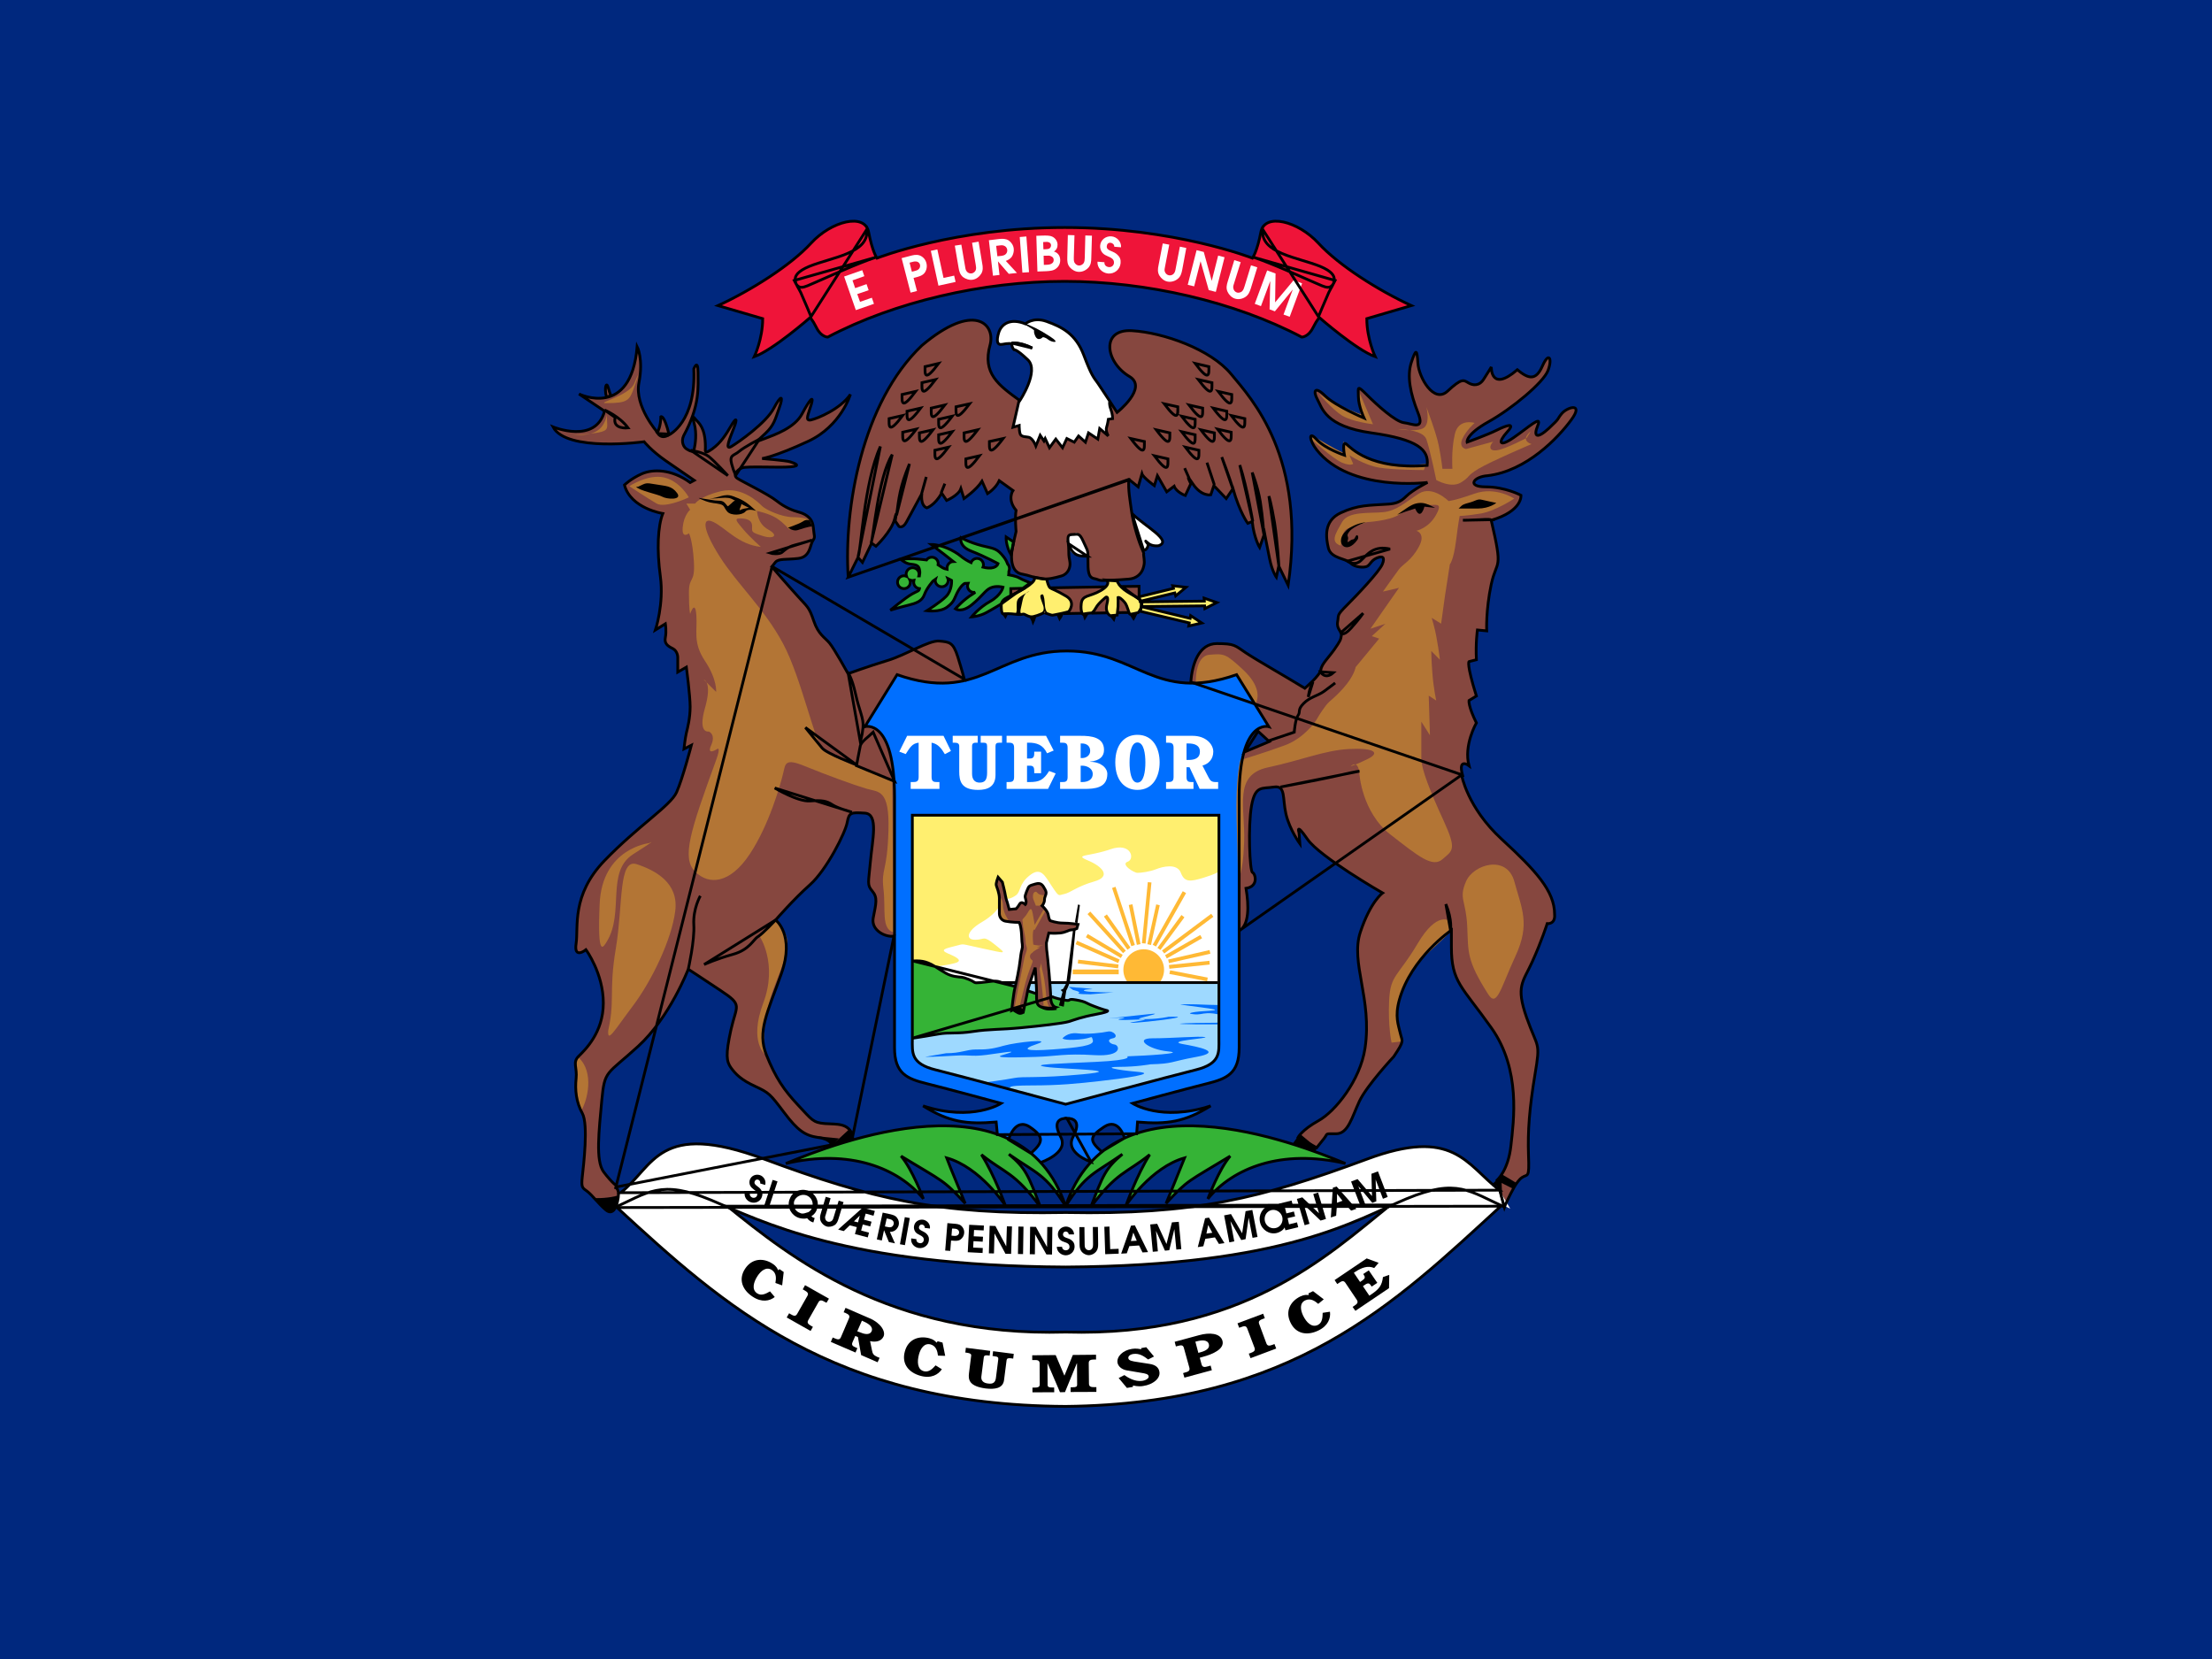 <svg width="20" height="15" viewBox="0 0 20 15" fill="none" xmlns="http://www.w3.org/2000/svg">
<path d="M20 0H0V15H20V0Z" fill="#00287E"/>
<path d="M9.086 8.884H11.008L11.021 8.873C11.021 9.147 11.021 9.359 11.021 9.396C11.021 9.515 11.038 9.617 10.812 9.673C10.586 9.73 9.635 9.984 9.635 9.984C9.635 9.984 8.684 9.73 8.459 9.673C8.232 9.617 8.249 9.515 8.249 9.396C8.249 9.394 8.249 9.391 8.249 9.387C8.253 9.387 8.26 9.386 8.269 9.384C8.269 9.384 8.27 9.384 8.27 9.384C8.285 9.382 8.306 9.379 8.33 9.375C8.331 9.375 8.331 9.375 8.331 9.375C8.337 9.374 8.342 9.373 8.348 9.372C8.349 9.372 8.35 9.372 8.351 9.371C8.356 9.371 8.362 9.37 8.367 9.369C8.368 9.369 8.369 9.369 8.37 9.369C8.375 9.368 8.381 9.367 8.386 9.366C8.387 9.366 8.389 9.366 8.391 9.365C8.396 9.364 8.4 9.363 8.405 9.363C8.407 9.363 8.409 9.362 8.411 9.362C8.415 9.361 8.42 9.361 8.424 9.36C8.426 9.36 8.429 9.359 8.431 9.359C8.435 9.358 8.439 9.357 8.443 9.357C8.446 9.356 8.448 9.356 8.45 9.355C8.455 9.355 8.459 9.354 8.463 9.353C8.465 9.353 8.467 9.353 8.468 9.352C8.474 9.352 8.48 9.35 8.486 9.349C8.582 9.333 8.654 9.349 8.8 9.327C8.946 9.304 9.046 9.31 9.226 9.293C9.405 9.277 9.607 9.254 9.663 9.237C9.719 9.221 9.769 9.198 9.915 9.17C10.06 9.142 10.005 9.136 10.005 9.136C10.005 9.136 9.96 9.125 9.887 9.097C9.814 9.069 9.825 9.058 9.73 9.041C9.635 9.025 9.702 9.058 9.618 9.041C9.534 9.025 9.517 9.014 9.517 9.014C9.517 9.014 9.416 9.002 9.377 8.991C9.338 8.98 9.31 8.985 9.287 8.969C9.265 8.952 9.17 8.918 9.17 8.918C9.17 8.918 9.118 8.905 9.075 8.89" fill="#9ED9FF"/>
<path d="M9.647 10.111C9.703 10.111 9.781 10.133 9.703 10.279C9.624 10.425 9.868 10.508 9.868 10.508L9.96 10.413C9.848 10.312 9.848 10.279 9.982 10.189C10.117 10.1 10.173 10.312 10.173 10.312L10.274 10.268L10.285 10.145C10.554 10.167 10.711 10.145 10.946 9.999C10.498 10.145 10.24 9.976 10.24 9.976C10.24 9.976 10.733 9.842 10.913 9.797C11.092 9.753 11.204 9.708 11.204 9.472C11.204 9.237 11.204 7.926 11.204 7.209C11.204 6.491 11.473 6.57 11.473 6.57L11.181 6.099C10.442 6.357 10.285 5.886 9.646 5.886C9.007 5.886 8.851 6.357 8.111 6.099L7.82 6.57C7.82 6.57 8.089 6.491 8.089 7.209C8.089 7.926 8.089 9.237 8.089 9.472C8.089 9.708 8.201 9.752 8.38 9.797C8.559 9.842 9.052 9.976 9.052 9.976C9.052 9.976 8.794 10.145 8.346 9.999C8.582 10.145 8.738 10.167 9.007 10.145L9.019 10.268L9.119 10.312C9.119 10.312 9.175 10.1 9.31 10.189C9.444 10.279 9.444 10.312 9.324 10.416L9.408 10.514C9.408 10.514 9.668 10.425 9.59 10.279C9.511 10.133 9.59 10.111 9.646 10.111L9.635 9.984C9.635 9.984 8.684 9.73 8.458 9.673C8.232 9.617 8.249 9.515 8.249 9.396C8.249 9.278 8.249 7.371 8.249 7.371H11.021C11.021 7.371 11.021 9.278 11.021 9.396C11.021 9.515 11.037 9.617 10.812 9.673C10.586 9.73 9.635 9.984 9.635 9.984L9.646 10.111" fill="#006FFF"/>
<path d="M8.554 9.523C8.688 9.523 8.739 9.489 8.823 9.489C8.907 9.489 8.957 9.489 9.075 9.455C9.192 9.422 9.528 9.388 9.377 9.439C9.226 9.489 9.276 9.506 9.512 9.489C9.747 9.472 9.898 9.455 9.881 9.405C9.865 9.354 9.887 9.388 9.752 9.399C9.618 9.41 9.607 9.388 9.607 9.388C9.607 9.388 9.652 9.332 9.741 9.343C9.831 9.354 9.966 9.338 10.016 9.327C10.066 9.315 10.122 9.377 10.061 9.388C9.999 9.399 10.033 9.439 10.077 9.444C10.122 9.45 10.156 9.556 9.893 9.54C9.629 9.523 9.545 9.551 9.366 9.556C9.187 9.562 8.968 9.567 9.063 9.54C9.159 9.511 9.209 9.495 8.99 9.528C8.772 9.562 8.8 9.534 8.626 9.545C8.453 9.556 8.363 9.556 8.363 9.556L8.554 9.523" fill="#006FFF"/>
<path d="M10.06 9.206C9.925 9.218 10.243 9.185 10.308 9.178C10.374 9.172 10.52 9.151 10.392 9.183C10.264 9.215 10.271 9.217 10.38 9.214C10.489 9.211 10.557 9.195 10.566 9.193C10.576 9.192 10.636 9.193 10.636 9.193C10.636 9.193 10.713 9.195 10.517 9.221C10.322 9.246 10.17 9.255 10.234 9.243C10.299 9.23 10.439 9.212 10.278 9.219C10.116 9.227 10.078 9.219 10.143 9.21C10.208 9.2 10.125 9.199 10.06 9.206Z" fill="#006FFF"/>
<path d="M11.008 9.081C11.008 9.081 11.098 9.091 10.924 9.085C10.75 9.077 10.688 9.081 10.688 9.081C10.688 9.081 10.621 9.077 10.761 9.095C10.901 9.114 11.075 9.132 10.935 9.139C10.795 9.146 10.728 9.161 10.773 9.168C10.818 9.175 10.84 9.172 10.885 9.164C10.929 9.157 10.974 9.164 10.974 9.164L11.019 9.172V9.244C11.019 9.244 11.047 9.248 10.918 9.248C10.789 9.248 10.599 9.255 10.694 9.259C10.789 9.262 10.829 9.262 10.89 9.262C10.952 9.262 11.036 9.262 11.024 9.262" fill="#006FFF"/>
<path d="M9.725 8.929C9.775 8.929 9.927 8.945 9.859 8.945C9.792 8.945 9.764 8.962 9.87 8.968C9.977 8.973 10.066 8.973 10.066 8.973L9.859 8.99C9.859 8.99 9.725 8.99 9.753 8.979C9.781 8.968 9.702 8.951 9.702 8.951L9.663 8.923L9.725 8.928" fill="#006FFF"/>
<path d="M10.402 9.623C10.615 9.617 10.571 9.601 10.817 9.556C11.064 9.511 10.84 9.466 10.688 9.439C10.537 9.41 10.941 9.388 10.896 9.377C10.851 9.366 10.588 9.388 10.419 9.388C10.251 9.388 10.386 9.489 10.559 9.506C10.733 9.523 10.363 9.545 10.19 9.551C10.19 9.551 10.262 9.584 9.91 9.601C9.557 9.618 9.304 9.623 9.456 9.646C9.607 9.668 10.207 9.674 9.792 9.713C9.377 9.752 9.254 9.73 9.17 9.747C9.086 9.763 8.912 9.786 8.912 9.786C8.912 9.786 9.114 9.836 9.131 9.836C9.148 9.836 9.075 9.814 9.327 9.814C9.579 9.814 9.747 9.797 9.949 9.774C10.15 9.752 10.481 9.707 10.285 9.691C10.089 9.674 9.966 9.646 10.122 9.646C10.279 9.646 10.402 9.623 10.402 9.623Z" fill="#006FFF"/>
<path d="M9.165 4.9L9.097 4.855C9.097 4.855 9.092 4.934 9.142 5.018" fill="#35B336"/>
<path d="M9.316 5.27C9.316 5.27 9.243 5.242 9.215 5.225C9.187 5.209 9.12 5.197 9.12 5.197C9.12 5.197 9.122 5.185 9.122 5.166C9.125 5.158 9.127 5.15 9.127 5.141C9.127 5.125 9.121 5.11 9.11 5.1C9.103 5.079 9.092 5.057 9.075 5.035C9.013 4.957 8.991 4.962 8.879 4.934C8.767 4.906 8.688 4.861 8.688 4.861C8.688 4.861 8.666 4.939 8.784 4.984C8.901 5.029 9.024 5.097 9.024 5.097C9.024 5.097 9.013 5.141 8.935 5.136C8.92 5.135 8.904 5.132 8.888 5.128C8.891 5.122 8.892 5.115 8.892 5.108C8.892 5.075 8.866 5.049 8.834 5.049C8.809 5.049 8.788 5.065 8.78 5.088C8.745 5.07 8.713 5.05 8.688 5.029C8.627 4.979 8.515 4.923 8.42 4.923C8.42 4.923 8.464 4.957 8.537 5.013C8.563 5.032 8.592 5.056 8.619 5.078C8.588 5.079 8.563 5.104 8.563 5.135C8.563 5.14 8.564 5.144 8.564 5.148C8.526 5.141 8.516 5.128 8.482 5.107C8.483 5.103 8.483 5.1 8.483 5.097C8.483 5.064 8.457 5.038 8.425 5.038C8.405 5.038 8.387 5.048 8.377 5.064C8.364 5.062 8.348 5.061 8.324 5.058C8.235 5.046 8.145 5.058 8.145 5.058C8.145 5.058 8.173 5.085 8.212 5.097C8.251 5.108 8.302 5.097 8.313 5.147C8.32 5.178 8.316 5.186 8.313 5.207C8.311 5.207 8.309 5.207 8.307 5.207C8.308 5.202 8.31 5.197 8.31 5.192C8.31 5.159 8.284 5.133 8.251 5.133C8.22 5.133 8.193 5.159 8.193 5.192C8.193 5.199 8.195 5.206 8.197 5.211C8.19 5.208 8.182 5.206 8.173 5.206C8.141 5.206 8.115 5.232 8.115 5.264C8.115 5.297 8.141 5.322 8.173 5.322C8.205 5.322 8.231 5.297 8.231 5.264C8.231 5.257 8.23 5.25 8.227 5.245C8.235 5.247 8.243 5.25 8.251 5.25C8.255 5.25 8.259 5.249 8.263 5.249C8.262 5.254 8.261 5.259 8.261 5.264C8.261 5.294 8.284 5.319 8.314 5.322C8.31 5.346 8.293 5.344 8.246 5.371C8.179 5.411 8.05 5.517 8.05 5.517C8.05 5.517 8.145 5.489 8.212 5.472C8.28 5.455 8.336 5.438 8.358 5.377C8.38 5.315 8.436 5.254 8.436 5.254C8.436 5.254 8.445 5.246 8.458 5.237C8.457 5.241 8.456 5.244 8.456 5.247C8.456 5.28 8.483 5.306 8.515 5.306C8.547 5.306 8.573 5.28 8.573 5.247C8.573 5.241 8.572 5.236 8.57 5.23C8.589 5.239 8.604 5.248 8.604 5.248C8.604 5.248 8.61 5.338 8.554 5.394C8.498 5.449 8.38 5.522 8.38 5.522C8.38 5.522 8.498 5.539 8.565 5.489C8.632 5.438 8.627 5.411 8.66 5.349C8.694 5.287 8.722 5.276 8.722 5.276C8.722 5.276 8.733 5.276 8.753 5.274C8.75 5.282 8.748 5.29 8.748 5.298C8.748 5.33 8.774 5.356 8.806 5.356C8.81 5.356 8.814 5.356 8.818 5.355C8.811 5.36 8.804 5.366 8.795 5.371C8.711 5.421 8.638 5.505 8.638 5.505C8.638 5.505 8.694 5.545 8.789 5.466C8.884 5.388 8.907 5.338 8.957 5.315C9.008 5.293 9.069 5.31 9.069 5.31C9.069 5.31 9.053 5.382 8.952 5.438C8.851 5.494 8.784 5.578 8.784 5.578C8.784 5.578 8.856 5.573 8.918 5.539C8.979 5.506 9.052 5.461 9.052 5.461" fill="#35B336"/>
<path d="M8.251 8.688C8.313 8.688 8.363 8.682 8.453 8.738C8.543 8.794 8.571 8.816 8.632 8.828C8.694 8.839 8.694 8.828 8.761 8.856C8.828 8.884 8.795 8.89 8.867 8.884C8.94 8.878 8.996 8.861 9.041 8.878C9.086 8.895 9.17 8.917 9.17 8.917C9.17 8.917 9.265 8.951 9.288 8.968C9.31 8.985 9.338 8.979 9.377 8.99C9.416 9.001 9.517 9.013 9.517 9.013C9.517 9.013 9.534 9.024 9.618 9.041C9.702 9.057 9.635 9.024 9.73 9.041C9.826 9.057 9.814 9.068 9.887 9.096C9.96 9.124 10.005 9.135 10.005 9.135C10.005 9.135 10.06 9.142 9.915 9.169C9.769 9.197 9.719 9.22 9.663 9.236C9.607 9.253 9.405 9.276 9.226 9.292C9.047 9.31 8.946 9.304 8.8 9.326C8.654 9.349 8.582 9.332 8.486 9.349C8.391 9.366 8.246 9.388 8.246 9.388L8.251 8.687" fill="#35B336"/>
<path d="M8.875 10.44C9.085 10.608 9.173 10.595 9.408 10.915C9.299 10.629 9.274 10.562 9.122 10.436C9.375 10.612 9.45 10.612 9.635 10.906C9.223 9.68 7.551 10.335 7.105 10.52C7.685 10.385 8.122 10.562 8.349 10.839C8.349 10.839 8.248 10.57 8.148 10.453C8.534 10.688 8.526 10.663 8.727 10.881C8.727 10.881 8.585 10.537 8.559 10.469C8.862 10.553 9.089 10.898 9.089 10.898C9.089 10.898 8.992 10.625 8.875 10.44Z" fill="#35B336"/>
<path d="M10.396 10.44C10.186 10.608 10.098 10.595 9.862 10.915C9.971 10.629 9.997 10.562 10.148 10.436C9.896 10.612 9.82 10.612 9.635 10.906C10.047 9.68 11.72 10.335 12.165 10.52C11.585 10.385 11.148 10.562 10.921 10.839C10.921 10.839 11.022 10.57 11.123 10.453C10.736 10.688 10.745 10.663 10.543 10.881C10.543 10.881 10.686 10.537 10.711 10.469C10.409 10.553 10.182 10.898 10.182 10.898C10.182 10.898 10.278 10.625 10.396 10.44Z" fill="#35B336"/>
<path d="M5.483 3.591C5.462 3.503 5.483 3.443 5.5 3.507C5.517 3.57 5.525 3.578 5.525 3.578" fill="#86473F"/>
<path d="M8.089 7.209C8.089 6.492 7.82 6.57 7.82 6.57L8.111 6.099C8.368 6.189 8.555 6.19 8.715 6.154L8.719 6.141C8.719 6.141 8.702 6.074 8.66 5.939C8.618 5.805 8.585 5.805 8.492 5.797C8.399 5.788 8.189 5.923 8.021 5.973C7.853 6.024 7.668 6.091 7.668 6.091C7.668 6.091 7.542 5.864 7.5 5.814C7.459 5.763 7.4 5.738 7.358 5.612C7.316 5.486 7.299 5.486 7.215 5.394C7.143 5.314 7.015 5.167 6.98 5.127C6.982 5.122 6.99 5.109 7.013 5.082C7.042 5.049 7.11 5.062 7.219 5.049C7.328 5.036 7.324 4.927 7.349 4.889C7.374 4.851 7.362 4.856 7.353 4.763C7.345 4.671 7.265 4.641 7.219 4.629C7.173 4.616 7.101 4.591 7.021 4.528C6.942 4.465 6.715 4.356 6.668 4.326C6.622 4.297 6.664 4.247 6.71 4.23C6.757 4.213 7.042 4.23 7.147 4.221C7.252 4.213 7.185 4.188 7.143 4.175C7.101 4.163 6.891 4.146 6.891 4.146C6.891 4.146 7.009 4.129 7.307 3.99C7.605 3.852 7.69 3.566 7.69 3.566C7.597 3.7 7.391 3.784 7.332 3.797C7.273 3.809 7.311 3.742 7.337 3.654C7.362 3.566 7.32 3.616 7.252 3.742C7.185 3.869 7.005 3.931 6.916 3.965C6.828 3.998 6.841 3.994 6.92 3.919C7 3.843 7.009 3.793 7.047 3.687C7.085 3.583 7.068 3.558 6.996 3.692C6.925 3.826 6.677 3.998 6.614 4.037C6.551 4.074 6.597 3.969 6.635 3.873C6.673 3.776 6.656 3.772 6.61 3.852C6.563 3.931 6.517 4.003 6.442 4.058C6.366 4.112 6.379 4.083 6.379 4.04C6.379 3.864 6.316 3.822 6.295 3.797C6.274 3.772 6.253 3.742 6.278 3.83C6.303 3.919 6.286 4.019 6.278 4.058C6.269 4.095 6.24 4.078 6.211 4.061C6.181 4.045 6.156 3.994 6.181 3.94C6.333 3.662 6.312 3.499 6.312 3.368C6.312 3.238 6.274 3.335 6.274 3.335C6.295 3.818 6.051 3.931 6.051 3.931C6.005 3.742 5.975 3.768 5.975 3.768C5.975 3.852 5.946 3.91 5.946 3.91C5.946 3.91 5.736 3.675 5.778 3.461C5.82 3.247 5.761 3.133 5.761 3.133C5.706 3.793 5.236 3.562 5.236 3.562L5.467 3.717C5.387 4.019 5 3.86 5 3.86C5.122 4.091 5.824 3.994 5.824 3.994C5.824 3.994 5.887 4.074 6.022 4.167C6.156 4.259 6.278 4.343 6.278 4.343L6.24 4.363C6.072 4.239 5.904 4.239 5.803 4.284C5.702 4.329 5.646 4.385 5.646 4.385C5.702 4.598 5.994 4.643 5.994 4.643C5.949 4.755 5.938 4.968 5.971 5.214C6.005 5.461 5.927 5.696 5.927 5.696L6.016 5.64C6.016 5.64 6.027 5.707 6.016 5.763C6.005 5.819 6.038 5.842 6.083 5.864C6.128 5.886 6.128 5.943 6.128 5.943V6.077L6.207 6.032C6.207 6.032 6.24 6.29 6.24 6.391C6.24 6.492 6.218 6.581 6.207 6.626C6.195 6.671 6.184 6.772 6.184 6.772L6.252 6.738C6.252 6.738 6.173 7.041 6.117 7.164C6.061 7.287 5.77 7.467 5.467 7.781C5.165 8.094 5.232 8.385 5.21 8.531C5.187 8.677 5.299 8.587 5.299 8.587C5.299 8.587 5.456 8.8 5.456 9.069C5.456 9.338 5.288 9.495 5.232 9.551C5.176 9.607 5.221 9.651 5.21 9.752C5.198 9.853 5.21 9.965 5.265 10.066C5.321 10.167 5.277 10.537 5.265 10.638C5.254 10.739 5.265 10.739 5.31 10.772C5.355 10.806 5.411 10.884 5.478 10.94C5.546 10.996 5.579 10.906 5.59 10.828C5.602 10.749 5.568 10.739 5.568 10.739L5.585 10.73C5.585 10.73 5.534 10.697 5.459 10.596C5.383 10.495 5.417 10.226 5.442 9.949C5.467 9.671 5.484 9.721 5.77 9.461C6.055 9.2 6.223 8.763 6.223 8.763C6.223 8.763 6.316 8.823 6.518 8.957C6.719 9.091 6.661 9.083 6.61 9.31C6.56 9.537 6.568 9.596 6.61 9.654C6.652 9.713 6.702 9.763 6.829 9.822C6.955 9.881 6.963 9.89 7.089 10.058C7.215 10.226 7.282 10.268 7.4 10.285C7.517 10.301 7.517 10.352 7.517 10.352L7.711 10.268C7.669 10.15 7.568 10.167 7.459 10.159C7.35 10.15 7.341 10.125 7.215 9.991C7.089 9.856 7.014 9.747 6.929 9.537C6.845 9.327 6.938 9.159 7.064 8.806C7.19 8.453 7.013 8.318 7.013 8.318C7.013 8.318 7.173 8.133 7.324 7.999C7.475 7.864 7.644 7.528 7.66 7.436C7.677 7.344 7.694 7.344 7.82 7.352C7.946 7.36 7.887 7.595 7.87 7.789C7.854 7.982 7.837 7.999 7.887 8.058C7.938 8.117 7.921 8.167 7.896 8.302C7.874 8.414 8.014 8.48 8.089 8.463C8.089 8.031 8.089 7.552 8.089 7.209" fill="#86473F"/>
<path d="M13.45 4.301C13.803 4.259 14.089 3.956 14.207 3.796C14.325 3.637 14.173 3.679 14.123 3.738C14.072 3.796 14.114 3.771 14.005 3.872C13.896 3.973 13.862 3.948 13.904 3.847C13.946 3.746 13.82 3.863 13.686 3.956C13.552 4.049 13.543 3.998 13.627 3.906C13.711 3.813 13.619 3.847 13.535 3.889C13.451 3.931 13.266 3.998 13.266 3.998C13.266 3.998 13.249 3.931 13.459 3.813C13.669 3.696 13.955 3.46 13.997 3.351C14.039 3.242 14.005 3.175 13.947 3.309C13.888 3.443 13.82 3.427 13.72 3.342C13.476 3.552 13.484 3.317 13.484 3.317C13.484 3.317 13.459 3.36 13.417 3.427C13.375 3.494 13.316 3.485 13.274 3.46C13.232 3.435 13.216 3.418 13.089 3.536C12.963 3.653 12.829 3.41 12.82 3.284C12.812 3.158 12.804 3.149 12.761 3.275C12.72 3.402 12.753 3.561 12.82 3.729C12.888 3.897 12.77 3.83 12.694 3.822C12.619 3.813 12.451 3.662 12.358 3.57C12.266 3.477 12.283 3.502 12.283 3.586C12.283 3.67 12.333 3.78 12.333 3.78C12.333 3.78 12.072 3.671 11.98 3.578C11.888 3.485 11.871 3.536 11.913 3.612C11.955 3.687 11.98 3.855 12.4 3.914C12.82 3.972 12.921 4.065 12.905 4.208C12.392 4.25 12.215 4.049 12.174 4.015C12.132 3.981 12.157 4.116 12.157 4.116C12.157 4.116 11.98 4.057 11.905 3.972C11.829 3.889 11.838 3.981 11.905 4.065C12.207 4.452 12.908 4.362 12.908 4.362C12.908 4.362 12.773 4.429 12.717 4.485C12.661 4.541 12.616 4.553 12.555 4.558C12.375 4.569 12.28 4.564 12.123 4.637C11.966 4.709 11.989 4.861 12.011 4.956C12.033 5.051 12.179 5.051 12.213 5.091C12.246 5.129 12.336 5.135 12.364 5.118C12.392 5.102 12.398 5.068 12.448 5.045C12.498 5.023 12.526 5.035 12.498 5.102C12.47 5.169 12.274 5.376 12.179 5.472C12.084 5.566 12.106 5.555 12.095 5.622C12.084 5.69 12.134 5.706 12.129 5.746C12.123 5.785 12.117 5.796 12.067 5.869C12.017 5.942 11.949 6.004 11.944 6.054C11.938 6.104 11.798 6.222 11.798 6.222C11.613 6.11 11.367 5.97 11.266 5.903C11.165 5.836 11.165 5.819 11.002 5.819C10.84 5.819 10.778 6.004 10.767 6.166L10.781 6.176C10.895 6.175 11.025 6.154 11.182 6.099L11.473 6.569C11.473 6.569 11.419 6.554 11.36 6.601L11.375 6.612L11.476 6.704L11.257 6.797H11.249C11.222 6.891 11.204 7.023 11.204 7.208C11.204 7.539 11.204 7.995 11.204 8.415C11.299 8.36 11.29 8.18 11.266 8.032C11.383 8.015 11.35 7.897 11.325 7.889C11.299 7.881 11.283 7.468 11.316 7.284C11.35 7.099 11.409 7.133 11.518 7.116C11.627 7.099 11.594 7.217 11.627 7.359C11.661 7.502 11.753 7.628 11.753 7.628L11.745 7.527C11.745 7.527 11.711 7.427 11.821 7.586C11.93 7.746 12.501 8.074 12.501 8.074C12.501 8.074 12.392 8.149 12.3 8.427C12.207 8.704 12.409 9.032 12.341 9.477C12.297 9.769 12.073 10.049 11.921 10.133C11.77 10.217 11.736 10.284 11.736 10.284L11.905 10.376C11.905 10.376 11.93 10.334 11.972 10.292C12.014 10.25 11.972 10.25 12.081 10.25C12.19 10.25 12.224 10.099 12.291 9.956C12.358 9.813 12.602 9.553 12.602 9.553C12.703 9.402 12.678 9.419 12.661 9.343C12.644 9.267 12.61 9.192 12.652 9.04C12.759 8.658 13.123 8.41 13.123 8.41V8.561C13.123 8.881 13.216 8.914 13.484 9.293C13.753 9.671 13.686 10.133 13.661 10.36C13.636 10.586 13.535 10.671 13.535 10.671L13.602 10.914C13.602 10.914 13.611 10.889 13.636 10.839C13.661 10.788 13.711 10.679 13.762 10.645C13.812 10.611 13.829 10.662 13.82 10.444C13.812 10.225 13.829 10.015 13.879 9.713C13.93 9.41 13.904 9.486 13.803 9.2C13.703 8.914 13.77 8.881 13.854 8.696C13.938 8.511 13.989 8.351 13.989 8.351C13.989 8.351 14.064 8.36 14.056 8.267C14.056 8.057 13.887 7.872 13.577 7.586C13.266 7.301 13.215 7.007 13.215 7.007H13.224C13.181 6.847 13.283 6.923 13.283 6.923C13.232 6.738 13.35 6.536 13.35 6.536C13.274 6.385 13.283 6.334 13.283 6.334L13.35 6.292C13.257 5.998 13.283 5.981 13.283 5.981L13.35 5.964C13.341 5.813 13.358 5.696 13.358 5.696L13.442 5.704C13.442 5.704 13.434 5.519 13.484 5.284C13.534 5.049 13.593 5.175 13.484 4.704C13.77 4.62 13.753 4.477 13.753 4.477C13.753 4.477 13.61 4.401 13.434 4.401C13.257 4.401 13.324 4.309 13.45 4.301" fill="#86473F"/>
<path d="M10.207 4.334L10.291 4.401L10.324 4.284C10.335 4.317 10.437 4.39 10.437 4.39L10.464 4.3L10.548 4.446L10.616 4.396C10.638 4.452 10.716 4.48 10.716 4.48L10.767 4.373C10.767 4.373 10.705 4.256 10.784 4.373C10.862 4.491 10.946 4.474 10.946 4.474L10.974 4.39L11.086 4.508L11.148 4.418C11.21 4.636 11.282 4.732 11.282 4.732L11.321 4.715C11.338 4.867 11.389 4.95 11.389 4.95L11.433 4.822C11.433 4.822 11.456 4.939 11.478 5.051C11.501 5.163 11.54 5.219 11.54 5.219L11.562 5.118L11.646 5.292C11.814 4.133 11.316 3.606 11.131 3.382C10.946 3.157 10.52 3.006 10.234 2.989C9.948 2.973 9.994 3.275 10.212 3.404C10.382 3.505 10.1 3.729 10.1 3.729C10.1 3.729 10.071 3.685 10.036 3.631L10.033 3.634C10.033 3.634 10.027 3.656 10.044 3.701C10.06 3.746 10.06 3.785 10.06 3.785L10.021 3.791C10.021 3.791 10.016 3.83 10.005 3.863C9.994 3.897 10.021 3.942 10.021 3.942L9.943 3.875L9.926 3.97L9.842 3.914L9.814 3.998L9.752 3.942L9.713 3.998L9.646 3.964L9.607 4.048L9.546 3.97L9.489 4.048L9.45 3.964L9.439 3.986L9.405 3.936L9.366 4.031C9.366 4.031 9.338 3.959 9.299 3.953C9.26 3.948 9.248 3.948 9.232 3.936C9.215 3.925 9.215 3.847 9.215 3.847L9.159 3.863L9.215 3.617L9.221 3.622C9.03 3.483 8.879 3.376 8.952 3.118C9.002 2.928 8.806 2.726 8.335 3.124C7.792 3.639 7.629 4.597 7.669 5.219L7.758 5.04L7.798 5.085L7.881 4.911L7.92 4.939C7.92 4.939 8.061 4.805 8.089 4.692C8.117 4.58 8.094 4.709 8.094 4.709L8.128 4.76C8.128 4.76 8.162 4.782 8.195 4.72C8.229 4.659 8.335 4.463 8.335 4.463C8.335 4.463 8.318 4.569 8.38 4.592C8.38 4.592 8.453 4.569 8.514 4.457L8.559 4.525C8.559 4.525 8.666 4.48 8.688 4.418L8.716 4.508C8.716 4.508 8.828 4.429 8.879 4.351L8.929 4.463C8.929 4.463 9.002 4.418 9.035 4.345L9.159 4.435C9.159 4.435 9.103 4.513 9.187 4.614C9.175 4.681 9.187 4.805 9.187 4.805C9.187 4.805 9.175 4.855 9.164 4.906C9.153 4.956 9.142 5.001 9.147 5.062C9.153 5.124 9.175 5.18 9.243 5.191C9.31 5.202 9.332 5.219 9.405 5.231C9.478 5.242 9.534 5.225 9.596 5.208C9.657 5.191 9.68 5.13 9.674 5.085C9.669 5.04 9.663 5.051 9.663 4.973C9.663 4.894 9.635 4.832 9.691 4.832C9.747 4.832 9.758 4.81 9.797 4.9C9.837 4.989 9.837 4.967 9.837 5.062C9.837 5.157 9.837 5.219 9.892 5.231C9.948 5.242 9.92 5.253 10.021 5.247C10.122 5.242 10.139 5.242 10.206 5.236C10.273 5.231 10.318 5.191 10.335 5.141C10.352 5.09 10.346 5.068 10.341 5.023C10.335 4.978 10.357 5.04 10.318 4.945C10.279 4.849 10.24 4.698 10.229 4.609C10.217 4.519 10.2 4.429 10.206 4.34" fill="#86473F"/>
<path d="M9.139 5.557V5.322L10.299 5.301V5.536L9.139 5.557Z" fill="#86473F"/>
<path d="M9.343 5.217C9.343 5.217 9.394 5.236 9.265 5.318C9.136 5.399 9.052 5.402 9.052 5.474C9.052 5.547 9.066 5.55 9.066 5.55C9.066 5.55 9.105 5.547 9.145 5.55C9.184 5.553 9.226 5.561 9.246 5.553C9.265 5.545 9.296 5.586 9.343 5.575C9.391 5.564 9.442 5.539 9.442 5.539C9.442 5.539 9.439 5.539 9.481 5.553C9.523 5.567 9.506 5.564 9.565 5.553C9.624 5.542 9.663 5.53 9.663 5.53C9.663 5.53 9.733 5.447 9.641 5.391C9.548 5.335 9.509 5.326 9.495 5.315C9.481 5.304 9.47 5.267 9.464 5.239" fill="#FFEF6F"/>
<path d="M10.005 5.245C10.005 5.245 10.053 5.281 9.952 5.34C9.851 5.399 9.784 5.376 9.775 5.46C9.768 5.532 9.789 5.553 9.789 5.553C9.789 5.553 9.831 5.544 9.871 5.542C9.871 5.542 9.887 5.536 9.91 5.494C9.932 5.452 9.999 5.399 9.999 5.399C9.999 5.399 10.027 5.385 10.008 5.463C9.988 5.542 10.039 5.567 10.039 5.567L10.1 5.561C10.1 5.561 10.106 5.511 10.108 5.483C10.111 5.455 10.108 5.402 10.108 5.402C10.108 5.402 10.12 5.396 10.148 5.424C10.176 5.452 10.181 5.458 10.198 5.508C10.215 5.558 10.212 5.553 10.223 5.553C10.235 5.553 10.291 5.539 10.291 5.539C10.291 5.539 10.361 5.46 10.299 5.415C10.237 5.371 10.139 5.34 10.1 5.253" fill="#FFEF6F"/>
<path d="M10.308 5.437L10.622 5.361L10.63 5.388L10.723 5.31L10.603 5.296L10.61 5.32L10.298 5.396" fill="#FFEF6F"/>
<path d="M10.31 5.527L10.753 5.632L10.748 5.66L10.866 5.633L10.765 5.566L10.761 5.591L10.32 5.486" fill="#FFEF6F"/>
<path d="M10.319 5.484L10.892 5.478L10.894 5.503L11.002 5.448L10.887 5.408L10.889 5.436L10.318 5.442" fill="#FFEF6F"/>
<path d="M11.021 8.89C11.021 8.288 11.021 7.371 11.021 7.371H8.249L8.251 8.688C8.313 8.688 8.363 8.682 8.453 8.738C8.542 8.794 8.57 8.816 8.632 8.828C8.693 8.839 8.693 8.828 8.761 8.856C8.828 8.884 8.794 8.89 8.867 8.884C8.94 8.878 8.996 8.861 9.041 8.878L11.021 8.89" fill="#FFEF6F"/>
<path d="M9.148 9.136C9.193 9.114 9.215 9.108 9.254 9.142C9.254 9.142 9.288 8.985 9.293 8.951C9.299 8.918 9.36 8.749 9.36 8.749C9.36 8.749 9.366 8.816 9.371 8.929C9.377 9.041 9.355 9.091 9.427 9.108C9.5 9.125 9.545 9.108 9.545 9.108C9.545 9.108 9.5 9.096 9.5 9.018C9.5 8.94 9.472 8.648 9.467 8.615C9.461 8.581 9.461 8.525 9.461 8.525L9.484 8.436C9.484 8.436 9.528 8.441 9.585 8.436C9.641 8.43 9.663 8.408 9.685 8.408C9.708 8.408 9.736 8.396 9.736 8.396L9.747 8.358C9.747 8.358 9.674 8.346 9.613 8.346C9.551 8.346 9.495 8.324 9.495 8.324C9.495 8.324 9.484 8.313 9.478 8.273C9.473 8.234 9.422 8.189 9.422 8.189C9.422 8.189 9.444 8.167 9.444 8.133C9.444 8.1 9.472 8.083 9.45 8.044C9.428 8.005 9.417 7.976 9.36 7.993C9.304 8.01 9.304 8.005 9.282 8.061C9.26 8.117 9.271 8.111 9.276 8.139C9.282 8.167 9.271 8.178 9.271 8.178C9.271 8.178 9.237 8.145 9.221 8.172C9.204 8.201 9.187 8.217 9.187 8.217L9.125 8.223L9.108 8.161C9.108 8.161 9.097 8.133 9.092 8.1C9.086 8.066 9.064 7.976 9.064 7.976L9.024 7.932C9.024 7.932 9.002 7.988 9.008 8.005C9.013 8.021 9.036 8.077 9.036 8.122C9.036 8.167 9.036 8.262 9.036 8.262C9.036 8.262 9.036 8.318 9.092 8.329C9.148 8.34 9.215 8.34 9.215 8.34C9.215 8.34 9.232 8.363 9.237 8.458C9.243 8.553 9.237 8.486 9.243 8.537C9.248 8.587 9.237 8.565 9.226 8.666C9.215 8.766 9.187 8.89 9.176 8.934C9.165 8.979 9.148 9.136 9.148 9.136Z" fill="#86473F"/>
<path d="M7.024 8.318L6.867 8.464C6.867 8.464 7.036 8.71 6.901 9.069C6.767 9.427 6.923 9.539 6.923 9.539C6.923 9.539 6.856 9.282 7.013 8.889C7.17 8.497 7.136 8.486 7.024 8.318" fill="#B37535"/>
<path d="M5.254 10.044C5.31 9.954 5.377 9.696 5.231 9.562L5.198 9.596L5.209 9.92L5.243 9.999" fill="#B37535"/>
<path d="M5.489 9.36C5.568 9.047 5.5 8.979 5.568 8.576C5.635 8.172 5.59 7.758 5.758 7.814C5.926 7.87 6.139 7.982 6.105 8.239C6.072 8.497 5.893 8.867 5.725 9.091C5.556 9.315 5.489 9.438 5.5 9.315" fill="#B37535"/>
<path d="M5.489 8.509C5.645 8.249 5.478 7.881 5.724 7.724C5.971 7.567 5.87 7.623 5.87 7.623C5.87 7.623 5.444 7.668 5.422 8.172C5.399 8.677 5.455 8.565 5.489 8.509Z" fill="#B37535"/>
<path d="M6.475 6.872C6.24 7.518 6.161 7.757 6.285 7.881C6.408 8.004 6.599 7.993 6.778 7.724C6.957 7.455 7.058 7.086 7.08 6.996C7.103 6.906 7.092 6.85 7.282 6.929C7.473 7.007 7.719 7.097 7.831 7.13C7.943 7.164 8.044 7.13 8.033 7.511C8.022 7.892 7.966 7.847 7.988 8.038C8.01 8.228 7.966 8.396 8.078 8.43L8.067 7.063C8.067 7.063 7.529 6.85 7.45 6.794C7.372 6.738 7.248 6.133 7.08 5.819C6.912 5.505 6.666 5.281 6.509 5.035C6.352 4.788 6.341 4.665 6.453 4.721C6.565 4.777 6.677 4.923 6.879 4.945C6.879 4.945 6.778 4.855 6.722 4.788C6.666 4.721 6.632 4.687 6.688 4.687C6.744 4.687 6.8 4.699 6.8 4.755C6.8 4.811 6.789 4.811 6.89 4.844C6.991 4.878 7.047 4.844 6.946 4.788C6.845 4.732 6.845 4.62 6.845 4.62C6.845 4.62 6.957 4.643 7.024 4.687C7.092 4.732 7.136 4.788 7.136 4.788L7.316 4.699C7.316 4.699 7.271 4.676 7.17 4.676C7.069 4.676 6.923 4.609 6.89 4.575C6.856 4.542 6.711 4.396 6.52 4.441C6.33 4.486 6.285 4.553 6.285 4.553H6.206L6.24 4.609C6.24 4.609 6.184 4.654 6.173 4.766C6.162 4.878 6.229 4.822 6.229 4.822C6.229 4.822 6.262 4.878 6.274 5.08C6.285 5.281 6.229 5.203 6.229 5.36C6.229 5.517 6.24 5.55 6.24 5.55C6.24 5.55 6.285 5.416 6.296 5.561C6.307 5.707 6.262 5.808 6.374 5.976C6.486 6.144 6.475 6.256 6.475 6.256L6.363 6.144C6.363 6.144 6.442 6.166 6.374 6.402C6.307 6.637 6.408 6.614 6.408 6.614C6.408 6.614 6.475 6.637 6.43 6.738C6.385 6.839 6.486 6.771 6.486 6.771C6.486 6.771 6.52 6.749 6.475 6.872" fill="#B37535"/>
<path d="M5.69 4.396C5.69 4.396 5.859 4.284 6.004 4.317C6.15 4.351 6.228 4.497 6.228 4.497C6.228 4.497 6.015 4.598 5.937 4.553C5.859 4.508 5.69 4.396 5.69 4.396Z" fill="#B37535"/>
<path d="M5.175 3.936C5.366 3.936 5.455 3.903 5.489 3.746C5.478 3.903 5.567 3.903 5.175 3.936Z" fill="#B37535"/>
<path d="M5.478 3.645C5.387 3.645 5.691 3.578 5.735 3.466C5.78 3.354 5.78 3.376 5.735 3.499C5.691 3.622 5.679 3.645 5.478 3.645Z" fill="#B37535"/>
<path d="M13.456 8.99C13.257 8.677 13.277 8.609 13.266 8.374C13.255 8.139 13.187 8.127 13.255 7.97C13.322 7.814 13.624 7.724 13.692 7.97C13.759 8.217 13.837 8.352 13.703 8.643C13.568 8.934 13.535 9.114 13.456 8.99Z" fill="#B37535"/>
<path d="M13.109 8.329C13.109 8.329 12.997 8.228 12.818 8.531C12.638 8.834 12.571 8.811 12.56 9.046C12.549 9.282 12.582 9.427 12.582 9.427L12.672 9.416C12.672 9.416 12.605 9.17 12.65 9.046C12.694 8.923 12.795 8.722 12.919 8.609C13.042 8.497 13.12 8.419 13.12 8.419L13.109 8.329Z" fill="#B37535"/>
<path d="M12.291 6.996C12.291 6.996 12.313 7.343 12.571 7.545C12.829 7.746 12.952 7.847 13.042 7.769C13.131 7.69 13.176 7.69 13.053 7.421C12.929 7.153 12.851 6.951 12.851 6.861C12.851 6.772 12.851 6.525 12.851 6.525L12.929 6.648L12.918 6.29L12.986 6.334C12.986 6.334 12.963 6.233 12.952 6.099C12.941 5.965 12.941 5.886 12.941 5.886L13.019 5.965C13.019 5.965 12.997 5.774 12.963 5.651C12.93 5.528 12.941 5.584 12.941 5.584L13.03 5.639L13.064 5.393L13.109 5.102C13.109 5.102 13.142 5.069 13.165 4.889C13.187 4.71 13.198 4.665 13.198 4.665C13.198 4.665 13.254 4.665 13.389 4.643C13.523 4.62 13.691 4.508 13.691 4.508C13.691 4.508 13.523 4.396 13.333 4.463C13.142 4.53 13.097 4.53 13.097 4.53C13.097 4.53 12.952 4.385 12.829 4.463C12.705 4.542 12.627 4.62 12.504 4.631C12.38 4.643 12.19 4.62 12.134 4.721C12.078 4.822 12.022 4.9 12.123 4.934C12.123 4.934 12.123 4.799 12.19 4.777C12.257 4.755 12.358 4.721 12.358 4.721C12.358 4.721 12.56 4.71 12.649 4.654C12.739 4.598 12.795 4.553 12.884 4.564C12.974 4.575 13.053 4.53 12.985 4.654C12.918 4.777 12.806 4.799 12.806 4.799C12.806 4.799 12.896 4.822 12.828 4.945C12.761 5.069 12.683 5.102 12.649 5.147C12.616 5.191 12.504 5.349 12.504 5.349L12.649 5.315L12.391 5.685L12.526 5.64L12.403 5.752L12.47 5.774L12.257 6.032C12.257 6.032 12.246 6.11 12.145 6.223C12.044 6.334 12.033 6.323 11.988 6.379C11.944 6.435 11.899 6.514 11.899 6.514C11.899 6.514 11.798 6.671 11.619 6.738C11.439 6.805 11.215 6.872 11.215 6.872C11.215 6.872 11.17 7.029 11.181 7.41C11.193 7.791 11.193 7.948 11.193 7.948C11.193 7.948 11.238 7.926 11.249 7.612C11.26 7.298 11.148 7.007 11.462 6.939C11.775 6.872 11.977 6.783 12.201 6.772C12.425 6.761 12.481 6.805 12.369 6.861C12.257 6.917 12.212 6.928 12.212 6.928C12.212 6.928 12.28 6.861 12.291 6.995" fill="#B37535"/>
<path d="M10.812 6.177C10.812 6.177 10.801 5.931 10.935 5.92C11.069 5.909 11.081 5.909 11.238 6.054C11.395 6.2 11.383 6.312 11.35 6.368L11.193 6.11L10.812 6.177Z" fill="#B37535"/>
<path d="M12.638 3.88C12.638 3.88 12.862 3.88 12.896 3.97C12.929 4.06 12.986 4.34 12.986 4.34C12.986 4.34 13.12 4.418 13.21 4.362C13.299 4.307 13.254 4.307 13.367 4.239C13.478 4.172 13.848 4.015 13.848 4.015C13.848 4.015 13.759 3.993 13.815 3.925C13.871 3.858 13.804 3.959 13.804 3.959C13.804 3.959 13.613 4.06 13.535 4.071C13.456 4.082 13.467 4.026 13.501 3.993L13.255 4.06C13.255 4.06 13.187 4.049 13.221 3.97C13.255 3.892 13.333 3.824 13.333 3.824C13.333 3.824 13.187 3.779 13.154 3.925C13.12 4.071 13.132 4.239 13.132 4.239H13.042C13.042 4.239 13.031 4.138 13.008 4.026C12.986 3.914 12.896 3.679 12.896 3.679C12.896 3.679 12.93 3.802 12.885 3.858C12.84 3.914 12.638 3.88 12.638 3.88" fill="#B37535"/>
<path d="M11.921 3.555C11.921 3.555 12.044 3.701 12.134 3.757C12.223 3.813 12.414 3.836 12.414 3.836L12.28 3.522L12.302 3.746C12.302 3.746 12.011 3.634 11.921 3.555Z" fill="#B37535"/>
<path d="M11.865 3.937C11.865 3.937 12.044 4.049 12.146 4.094V3.993C12.146 3.993 12.246 4.094 12.414 4.161C12.582 4.228 12.627 4.217 12.896 4.194L12.874 4.25C12.874 4.25 12.605 4.25 12.47 4.228C12.336 4.206 12.201 4.116 12.201 4.116L12.235 4.194C12.235 4.194 12.213 4.216 12.134 4.183C12.056 4.15 11.854 3.97 11.854 3.97" fill="#B37535"/>
<path d="M9.17 9.125C9.17 9.125 9.204 8.94 9.221 8.867C9.237 8.794 9.248 8.727 9.26 8.671C9.271 8.615 9.293 8.592 9.282 8.559C9.271 8.525 9.276 8.537 9.271 8.486C9.265 8.436 9.248 8.385 9.248 8.351C9.248 8.318 9.232 8.324 9.265 8.29C9.299 8.257 9.321 8.167 9.338 8.262C9.355 8.358 9.355 8.363 9.355 8.363L9.433 8.228L9.45 8.24L9.355 8.408C9.355 8.408 9.338 8.385 9.338 8.469C9.338 8.553 9.36 8.598 9.332 8.615C9.304 8.632 9.31 8.665 9.327 8.677C9.344 8.688 9.338 8.693 9.31 8.766C9.282 8.839 9.26 8.929 9.248 8.979C9.237 9.029 9.215 9.119 9.215 9.119L9.17 9.125Z" fill="#B37535"/>
<path d="M9.434 9.091C9.434 9.091 9.439 9.114 9.428 8.996C9.417 8.878 9.4 8.76 9.4 8.76L9.422 8.688C9.422 8.688 9.406 8.704 9.428 8.788C9.45 8.873 9.456 8.979 9.462 9.024C9.467 9.069 9.484 9.102 9.484 9.102L9.433 9.091" fill="#B37535"/>
<path d="M9.439 8.094C9.439 8.094 9.394 8.094 9.378 8.071C9.361 8.049 9.344 8.077 9.344 8.077C9.344 8.077 9.333 8.105 9.344 8.133C9.355 8.161 9.366 8.189 9.366 8.189H9.417L9.45 8.145L9.439 8.094Z" fill="#B37535"/>
<path d="M9.327 8.537C9.327 8.537 9.383 8.553 9.411 8.548C9.439 8.542 9.439 8.542 9.439 8.542L9.372 8.565H9.405L9.316 8.62" fill="#B37535"/>
<path d="M9.036 8.105C9.036 8.105 9.069 8.128 9.069 8.189C9.069 8.251 9.12 8.323 9.12 8.323C9.12 8.323 9.052 8.346 9.041 8.29C9.03 8.234 9.036 8.105 9.036 8.105Z" fill="#B37535"/>
<path d="M9.221 3.622C9.221 3.622 9.4 3.354 9.293 3.253C9.187 3.152 9.17 3.163 9.17 3.163C9.17 3.163 9.148 3.147 9.148 3.107C9.148 3.107 9.114 3.102 9.064 3.113C9.013 3.124 9.008 3.079 9.03 3.007C9.053 2.933 9.131 2.872 9.271 2.928C9.271 2.928 9.343 2.863 9.462 2.906C9.601 2.956 9.725 3.018 9.798 3.208C9.871 3.399 9.887 3.41 9.927 3.466C9.948 3.496 9.996 3.569 10.037 3.631L10.033 3.634C10.033 3.634 10.027 3.656 10.044 3.701C10.061 3.746 10.061 3.785 10.061 3.785L10.022 3.791C10.022 3.791 10.016 3.83 10.005 3.863C9.994 3.897 10.022 3.942 10.022 3.942L9.943 3.875L9.927 3.97L9.843 3.914L9.815 3.998L9.753 3.942L9.714 3.998L9.646 3.964L9.607 4.048L9.546 3.97L9.49 4.048L9.451 3.964L9.439 3.987L9.406 3.936L9.367 4.031C9.367 4.031 9.339 3.959 9.299 3.953C9.26 3.948 9.249 3.948 9.232 3.936C9.215 3.925 9.215 3.847 9.215 3.847L9.159 3.863L9.215 3.617L9.221 3.622" fill="white"/>
<path d="M10.235 4.643C10.352 4.76 10.604 4.889 10.476 4.934C10.476 4.934 10.414 4.945 10.375 4.906C10.336 4.867 10.38 4.922 10.38 4.922C10.38 4.922 10.38 4.967 10.341 4.978C10.341 4.978 10.257 4.816 10.235 4.643Z" fill="white"/>
<path d="M9.831 5.029C9.775 5.029 9.663 5.038 9.663 4.917C9.663 4.872 9.635 4.861 9.685 4.844C9.736 4.827 9.725 4.783 9.769 4.867C9.769 4.867 9.836 4.956 9.831 5.029Z" fill="white"/>
<path d="M9.035 7.943L9.03 7.937L9.03 7.938L9.035 7.943Z" fill="white"/>
<path d="M9.036 8.133C9.036 8.129 9.036 8.125 9.036 8.122C9.036 8.077 9.013 8.021 9.008 8.004C9.005 7.997 9.008 7.981 9.013 7.966L8.997 7.993L9.03 8.083L9.036 8.133Z" fill="white"/>
<path d="M9.314 8.88L9.369 8.88C9.364 8.797 9.36 8.749 9.36 8.749C9.36 8.749 9.334 8.821 9.314 8.88Z" fill="white"/>
<path d="M9.226 8.666C9.238 8.565 9.249 8.587 9.243 8.537C9.238 8.486 9.243 8.553 9.238 8.458C9.232 8.363 9.215 8.34 9.215 8.34C9.215 8.34 9.148 8.34 9.092 8.329C9.036 8.318 9.036 8.262 9.036 8.262C9.036 8.262 9.036 8.23 9.036 8.194C9.022 8.218 8.979 8.279 8.873 8.34C8.739 8.419 8.728 8.497 8.817 8.497C8.907 8.497 8.885 8.452 8.997 8.542C9.109 8.632 9.098 8.621 8.885 8.576C8.672 8.531 8.728 8.531 8.638 8.553C8.548 8.576 8.493 8.587 8.571 8.621C8.649 8.654 8.717 8.688 8.627 8.71C8.537 8.733 8.453 8.738 8.453 8.738C8.543 8.794 8.571 8.816 8.632 8.828C8.694 8.839 8.694 8.828 8.761 8.856C8.828 8.884 8.795 8.89 8.868 8.884C8.941 8.878 8.997 8.861 9.042 8.878L9.189 8.879C9.202 8.821 9.218 8.738 9.226 8.666Z" fill="white"/>
<path d="M10.879 7.937C10.767 7.97 10.711 7.982 10.677 7.892C10.644 7.802 10.509 7.836 10.453 7.859C10.397 7.881 10.319 7.892 10.285 7.892C10.252 7.892 10.129 7.814 10.196 7.791C10.263 7.769 10.229 7.612 10.039 7.679C9.848 7.746 9.703 7.724 9.837 7.78C9.971 7.836 10.05 7.926 9.893 7.97C9.736 8.015 9.68 8.071 9.624 8.083C9.568 8.094 9.579 8.116 9.512 8.015C9.445 7.914 9.411 7.836 9.311 7.914C9.21 7.993 9.232 8.06 9.187 8.094C9.142 8.127 9.109 8.127 9.109 8.127L9.071 8.004C9.078 8.033 9.089 8.078 9.092 8.099C9.098 8.133 9.109 8.161 9.109 8.161L9.126 8.223L9.187 8.217C9.187 8.217 9.204 8.2 9.221 8.172C9.237 8.144 9.271 8.178 9.271 8.178C9.271 8.178 9.282 8.167 9.277 8.139C9.271 8.111 9.26 8.116 9.282 8.06C9.305 8.004 9.305 8.01 9.361 7.993C9.417 7.976 9.428 8.004 9.451 8.043C9.473 8.083 9.445 8.099 9.445 8.133C9.445 8.167 9.422 8.189 9.422 8.189C9.422 8.189 9.473 8.234 9.479 8.273C9.484 8.312 9.495 8.323 9.495 8.323C9.495 8.323 9.551 8.346 9.613 8.346C9.675 8.346 9.747 8.357 9.747 8.357L9.736 8.396C9.736 8.396 9.708 8.407 9.686 8.407C9.663 8.407 9.641 8.429 9.585 8.435C9.529 8.441 9.484 8.435 9.484 8.435L9.462 8.525C9.462 8.525 9.462 8.581 9.467 8.614C9.471 8.637 9.484 8.769 9.493 8.881L11.021 8.889C11.021 8.58 11.021 8.189 11.021 7.881C11.021 7.881 10.991 7.903 10.879 7.937" fill="white"/>
<path d="M9.635 10.963C8.481 10.985 7.876 10.839 6.912 10.481C5.948 10.122 5.915 10.548 5.612 10.783L5.497 10.94C5.521 10.929 5.543 10.919 5.565 10.908L5.579 10.918C6.542 11.803 7.528 12.705 9.635 12.716C11.686 12.694 12.605 11.792 13.568 10.906L13.584 10.895C13.607 10.906 13.63 10.917 13.655 10.928L13.557 10.761C13.255 10.525 13.143 10.189 12.358 10.481C11.394 10.839 10.789 10.985 9.635 10.963V11.456C11.399 11.446 12.094 11.12 12.549 10.913C11.979 11.374 11.206 12.088 9.635 12.044C8.059 12.088 7.165 11.38 6.592 10.92C7.068 11.125 7.858 11.446 9.635 11.456V10.963Z" fill="white"/>
<path d="M10.479 8.889C10.508 8.857 10.525 8.814 10.525 8.768C10.525 8.666 10.443 8.583 10.341 8.583C10.239 8.583 10.157 8.666 10.157 8.768C10.157 8.81 10.171 8.849 10.195 8.88" fill="#FFB935"/>
<path d="M9.699 8.809H10.115V8.766H9.699V8.809Z" fill="#FFB935"/>
<path d="M10.114 8.721L9.749 8.677L9.745 8.711L10.109 8.755L10.114 8.721Z" fill="#FFB935"/>
<path d="M10.123 8.676L9.739 8.506L9.725 8.537L10.11 8.707L10.123 8.676Z" fill="#FFB935"/>
<path d="M10.151 8.633L9.835 8.445L9.818 8.474L10.134 8.662L10.151 8.633Z" fill="#FFB935"/>
<path d="M10.179 8.596L9.858 8.242L9.833 8.265L10.154 8.618L10.179 8.596Z" fill="#FFB935"/>
<path d="M10.221 8.567L10.008 8.268L9.981 8.287L10.194 8.587L10.221 8.567Z" fill="#FFB935"/>
<path d="M10.261 8.544L10.086 8.018L10.055 8.029L10.229 8.555L10.261 8.544Z" fill="#FFB935"/>
<path d="M10.312 8.536L10.239 8.176L10.206 8.183L10.279 8.543L10.312 8.536" fill="#FFB935"/>
<path d="M10.358 8.531L10.411 7.979L10.378 7.976L10.325 8.528L10.358 8.531Z" fill="#FFB935"/>
<path d="M10.407 8.544L10.486 8.185L10.454 8.177L10.374 8.537L10.407 8.544Z" fill="#FFB935"/>
<path d="M10.452 8.558L10.724 8.075L10.694 8.058L10.422 8.542L10.452 8.558Z" fill="#FFB935"/>
<path d="M10.492 8.589L10.709 8.294L10.682 8.273L10.465 8.57L10.492 8.589Z" fill="#FFB935"/>
<path d="M10.527 8.621L10.971 8.289L10.951 8.262L10.506 8.594L10.527 8.621Z" fill="#FFB935"/>
<path d="M10.55 8.666L10.869 8.483L10.852 8.454L10.534 8.636L10.55 8.666Z" fill="#FFB935"/>
<path d="M10.569 8.708L10.944 8.623L10.936 8.59L10.562 8.676L10.569 8.708Z" fill="#FFB935"/>
<path d="M10.573 8.759L10.938 8.721L10.935 8.687L10.569 8.725L10.573 8.759Z" fill="#FFB935"/>
<path d="M10.573 8.806L10.914 8.872L10.92 8.839L10.58 8.773L10.573 8.806Z" fill="#FFB935"/>
<path d="M9.627 2.544C10.367 2.544 11.165 2.729 11.77 3.048C11.77 3.048 11.829 3.048 11.871 2.964C11.913 2.881 11.93 2.872 11.93 2.872C11.93 2.872 12.266 3.166 12.434 3.225C12.434 3.225 12.358 3.065 12.358 2.881L12.761 2.763C12.467 2.628 12.106 2.401 11.921 2.199C11.736 1.998 11.434 1.922 11.4 2.099C11.367 2.275 11.324 2.334 11.324 2.334C11.324 2.334 10.619 2.057 9.627 2.057C8.635 2.057 7.929 2.334 7.929 2.334C7.929 2.334 7.887 2.275 7.854 2.099C7.82 1.922 7.517 1.998 7.333 2.199C7.148 2.401 6.786 2.628 6.492 2.763L6.896 2.881C6.896 3.065 6.82 3.225 6.82 3.225C6.988 3.166 7.324 2.872 7.324 2.872C7.324 2.872 7.341 2.881 7.383 2.964C7.425 3.048 7.484 3.048 7.484 3.048C8.089 2.729 8.887 2.544 9.627 2.544" fill="#EF1439"/>
<path d="M6.414 4.508C6.503 4.502 6.548 4.458 6.626 4.486C6.705 4.514 6.744 4.536 6.806 4.592C6.867 4.648 6.839 4.62 6.839 4.62C6.839 4.62 6.767 4.592 6.739 4.626C6.711 4.659 6.61 4.665 6.576 4.626C6.542 4.587 6.554 4.57 6.509 4.558C6.464 4.547 6.442 4.553 6.38 4.531C6.318 4.508 6.318 4.502 6.318 4.502C6.318 4.502 6.425 4.519 6.464 4.525C6.503 4.53 6.531 4.519 6.559 4.553C6.587 4.586 6.576 4.581 6.598 4.564C6.621 4.547 6.638 4.519 6.654 4.53C6.671 4.541 6.716 4.536 6.699 4.575C6.682 4.614 6.688 4.614 6.688 4.614C6.688 4.614 6.705 4.603 6.733 4.598C6.761 4.592 6.772 4.592 6.772 4.592C6.772 4.592 6.66 4.536 6.632 4.519C6.604 4.502 6.576 4.497 6.52 4.502C6.464 4.508 6.414 4.508 6.414 4.508Z" fill="black"/>
<path d="M7.321 4.704C7.271 4.693 7.271 4.715 7.215 4.737C7.159 4.76 7.125 4.771 7.125 4.771C7.125 4.771 7.17 4.805 7.209 4.794C7.248 4.782 7.31 4.76 7.344 4.76L7.321 4.704" fill="black"/>
<path d="M5.769 4.401C5.842 4.368 5.831 4.362 5.926 4.379C6.021 4.396 6.072 4.39 6.122 4.458C6.172 4.525 6.027 4.514 5.988 4.491C5.949 4.469 5.775 4.435 5.752 4.401" fill="black"/>
<path d="M12.274 4.88C12.173 5.023 12.07 4.911 12.157 4.813C12.188 4.778 12.2 4.774 12.224 4.761C12.283 4.728 12.35 4.721 12.35 4.721C12.35 4.721 12.241 4.757 12.203 4.803C12.165 4.849 12.196 4.845 12.188 4.876C12.18 4.908 12.184 4.906 12.209 4.887C12.234 4.868 12.239 4.889 12.255 4.853C12.272 4.817 12.291 4.857 12.274 4.88Z" fill="black"/>
<path d="M12.633 4.654C12.706 4.603 12.756 4.564 12.801 4.553C12.846 4.542 12.879 4.547 12.919 4.564C12.958 4.581 12.975 4.592 12.975 4.592L12.879 4.581C12.879 4.581 12.846 4.715 12.795 4.598L12.711 4.625L12.633 4.654Z" fill="black"/>
<path d="M13.188 4.598C13.216 4.575 13.21 4.564 13.277 4.547C13.344 4.53 13.355 4.508 13.4 4.519C13.445 4.53 13.529 4.547 13.529 4.547C13.529 4.547 13.468 4.598 13.361 4.598C13.255 4.598 13.188 4.598 13.188 4.598Z" fill="black"/>
<path d="M9.271 2.926C9.338 2.953 9.391 2.975 9.495 3.043C9.599 3.11 9.509 3.096 9.478 3.071C9.447 3.046 9.428 3.049 9.428 3.049C9.428 3.049 9.386 3.093 9.36 3.038C9.335 2.982 9.366 2.996 9.335 2.975C9.304 2.956 9.254 2.928 9.254 2.928L9.271 2.926Z" fill="black"/>
<path d="M9.193 5.519C9.193 5.458 9.187 5.429 9.215 5.404C9.243 5.379 9.307 5.346 9.307 5.346C9.307 5.346 9.26 5.354 9.246 5.427C9.232 5.5 9.218 5.53 9.232 5.547L9.187 5.545L9.193 5.519Z" fill="black"/>
<path d="M9.42 5.539C9.431 5.528 9.445 5.511 9.431 5.472C9.417 5.432 9.397 5.388 9.411 5.379C9.425 5.371 9.434 5.365 9.442 5.413C9.45 5.46 9.442 5.511 9.473 5.542L9.445 5.53L9.42 5.539Z" fill="black"/>
<path d="M9.063 5.556L9.092 5.598L9.114 5.553" fill="black"/>
<path d="M9.299 5.572C9.299 5.572 9.319 5.589 9.33 5.629C9.341 5.668 9.341 5.651 9.341 5.651C9.341 5.651 9.352 5.623 9.358 5.612C9.363 5.601 9.369 5.575 9.369 5.575L9.299 5.572" fill="black"/>
<path d="M9.551 5.558C9.562 5.575 9.579 5.62 9.579 5.62C9.579 5.62 9.582 5.609 9.596 5.592C9.61 5.575 9.615 5.545 9.615 5.545L9.559 5.553" fill="black"/>
<path d="M9.792 5.55C9.787 5.564 9.806 5.612 9.806 5.612L9.843 5.55H9.792Z" fill="black"/>
<path d="M10.033 5.57L10.075 5.625L10.095 5.561L10.033 5.57Z" fill="black"/>
<path d="M10.21 5.553L10.249 5.614C10.249 5.614 10.252 5.612 10.263 5.592C10.274 5.573 10.288 5.539 10.288 5.539L10.21 5.553Z" fill="black"/>
<path d="M9.719 8.34L9.747 8.178L9.764 8.183L9.742 8.346" fill="black"/>
<path d="M9.702 8.408L9.641 8.89L9.613 8.94L9.59 8.951L9.607 8.968L9.574 9.091L9.618 9.102L9.641 8.957C9.641 8.957 9.663 8.917 9.674 8.872C9.685 8.828 9.725 8.402 9.725 8.402" fill="black"/>
<path d="M9.148 9.136C9.148 9.136 9.209 9.103 9.249 9.13C9.288 9.159 9.243 9.175 9.221 9.175C9.198 9.175 9.148 9.136 9.148 9.136Z" fill="black"/>
<path d="M9.545 9.114L9.557 9.13C9.557 9.13 9.54 9.136 9.484 9.136C9.428 9.136 9.394 9.103 9.394 9.103" fill="black"/>
<path d="M7.73 10.304L7.686 10.203L7.549 10.329L7.585 10.293L7.333 10.268C7.333 10.268 7.45 10.293 7.475 10.31C7.498 10.325 7.52 10.346 7.525 10.351L7.514 10.36L7.73 10.304Z" fill="black"/>
<path d="M5.366 10.831C5.433 10.839 5.567 10.822 5.593 10.805L5.559 10.948L5.508 10.965L5.366 10.831Z" fill="black"/>
<path d="M11.896 10.41L11.904 10.377L11.753 10.251L11.686 10.343L11.896 10.41Z" fill="black"/>
<path d="M13.585 10.621L13.711 10.696L13.678 10.747L13.577 10.696L13.585 10.898L13.543 10.73L13.493 10.705L13.585 10.621Z" fill="black"/>
<path d="M6.781 10.788C6.775 10.807 6.787 10.823 6.804 10.829C6.821 10.834 6.839 10.826 6.845 10.809C6.853 10.783 6.834 10.768 6.817 10.756C6.803 10.745 6.791 10.736 6.783 10.72C6.775 10.705 6.774 10.685 6.779 10.669C6.792 10.63 6.833 10.613 6.871 10.625C6.907 10.637 6.93 10.678 6.918 10.714L6.873 10.7C6.877 10.685 6.868 10.671 6.855 10.666C6.84 10.662 6.827 10.669 6.823 10.684C6.817 10.701 6.831 10.713 6.843 10.722C6.858 10.733 6.872 10.743 6.882 10.759C6.895 10.778 6.897 10.798 6.889 10.821C6.876 10.863 6.83 10.884 6.788 10.87C6.748 10.857 6.722 10.814 6.736 10.773L6.781 10.788Z" fill="black"/>
<path d="M6.986 10.668L7.03 10.682L6.952 10.918L6.909 10.903L6.986 10.668Z" fill="black"/>
<path d="M7.354 11.053C7.331 11.047 7.312 11.033 7.298 11.015C7.275 11.021 7.247 11.019 7.224 11.012C7.156 10.99 7.115 10.918 7.137 10.849C7.148 10.815 7.168 10.788 7.199 10.773C7.231 10.756 7.268 10.754 7.301 10.764C7.369 10.786 7.411 10.858 7.388 10.929C7.379 10.959 7.363 10.98 7.336 10.997C7.342 11.003 7.351 11.009 7.359 11.011L7.366 11.013L7.354 11.053Z" fill="black"/>
<path d="M7.51 10.834L7.466 10.983C7.462 10.993 7.458 11.005 7.461 11.016C7.463 11.03 7.472 11.042 7.486 11.046C7.498 11.049 7.511 11.046 7.521 11.038C7.531 11.029 7.534 11.017 7.538 11.004L7.583 10.856L7.627 10.869L7.582 11.018C7.575 11.041 7.567 11.063 7.546 11.077C7.525 11.09 7.497 11.096 7.473 11.089C7.451 11.082 7.431 11.063 7.421 11.042C7.41 11.017 7.414 10.994 7.422 10.969L7.466 10.821L7.51 10.834Z" fill="black"/>
<path d="M7.8 10.919L7.91 10.949L7.898 10.992L7.827 10.973L7.812 11.028L7.88 11.046L7.868 11.089L7.801 11.071L7.786 11.126L7.857 11.145L7.846 11.188L7.73 11.158L7.747 11.095L7.683 11.079L7.629 11.131L7.578 11.117L7.8 10.919" fill="black"/>
<path d="M7.981 10.964L8.052 10.979C8.074 10.985 8.096 10.99 8.11 11.01C8.125 11.028 8.131 11.053 8.126 11.076C8.122 11.094 8.109 11.113 8.094 11.124C8.08 11.134 8.064 11.138 8.046 11.138L8.092 11.242L8.037 11.23L7.993 11.123L7.973 11.216L7.928 11.206L7.981 10.963" fill="black"/>
<path d="M8.181 11.005L8.226 11.013L8.182 11.258L8.137 11.25L8.181 11.005Z" fill="black"/>
<path d="M8.286 11.204C8.283 11.224 8.297 11.238 8.316 11.24C8.333 11.243 8.35 11.232 8.352 11.214C8.356 11.187 8.335 11.176 8.315 11.166C8.3 11.159 8.287 11.152 8.276 11.138C8.266 11.123 8.261 11.104 8.264 11.088C8.269 11.047 8.307 11.023 8.346 11.028C8.384 11.034 8.414 11.07 8.408 11.108L8.361 11.102C8.363 11.086 8.352 11.074 8.337 11.072C8.322 11.07 8.311 11.08 8.309 11.095C8.306 11.113 8.322 11.122 8.336 11.129C8.352 11.137 8.368 11.145 8.38 11.158C8.396 11.175 8.402 11.194 8.398 11.218C8.392 11.262 8.351 11.29 8.307 11.284C8.265 11.278 8.232 11.24 8.239 11.197L8.286 11.204Z" fill="black"/>
<path d="M8.546 11.307L8.566 11.059L8.624 11.064C8.648 11.066 8.671 11.067 8.69 11.082C8.709 11.098 8.72 11.122 8.718 11.147C8.716 11.172 8.704 11.194 8.683 11.208C8.662 11.223 8.633 11.219 8.608 11.217L8.599 11.217L8.592 11.31L8.546 11.307Z" fill="black"/>
<path d="M8.763 11.074L8.896 11.081L8.894 11.125L8.807 11.121L8.804 11.178L8.888 11.182L8.885 11.227L8.802 11.222L8.799 11.28L8.886 11.284L8.884 11.329L8.75 11.322L8.763 11.074" fill="black"/>
<path d="M8.948 11.083L9 11.085L9.098 11.269L9.104 11.088L9.15 11.089L9.142 11.337L9.091 11.336L8.992 11.152L8.987 11.333L8.941 11.332L8.948 11.083Z" fill="black"/>
<path d="M9.208 11.09L9.254 11.091L9.25 11.339L9.204 11.338L9.208 11.09Z" fill="black"/>
<path d="M9.314 11.092L9.366 11.093L9.467 11.275L9.469 11.094L9.515 11.094L9.512 11.343L9.461 11.342L9.359 11.16L9.357 11.341L9.311 11.34L9.314 11.092Z" fill="black"/>
<path d="M9.603 11.273C9.603 11.293 9.619 11.305 9.638 11.305C9.655 11.305 9.67 11.292 9.67 11.274C9.67 11.246 9.648 11.238 9.627 11.231C9.611 11.226 9.597 11.221 9.584 11.208C9.572 11.196 9.565 11.178 9.565 11.16C9.565 11.12 9.599 11.09 9.639 11.09C9.677 11.091 9.711 11.122 9.711 11.161H9.663C9.663 11.146 9.65 11.135 9.636 11.135C9.621 11.135 9.611 11.146 9.611 11.161C9.611 11.179 9.627 11.187 9.642 11.192C9.66 11.198 9.676 11.203 9.69 11.215C9.708 11.229 9.716 11.247 9.716 11.271C9.716 11.316 9.679 11.35 9.635 11.35C9.593 11.349 9.555 11.316 9.555 11.273L9.603 11.273Z" fill="black"/>
<path d="M9.805 11.095L9.807 11.25C9.807 11.261 9.807 11.273 9.812 11.283C9.819 11.296 9.831 11.304 9.846 11.304C9.858 11.304 9.87 11.297 9.876 11.286C9.883 11.275 9.883 11.262 9.883 11.249L9.881 11.094L9.927 11.094L9.929 11.248C9.929 11.273 9.927 11.296 9.911 11.316C9.896 11.335 9.871 11.348 9.846 11.349C9.823 11.349 9.798 11.337 9.782 11.32C9.764 11.299 9.761 11.277 9.761 11.25L9.759 11.095L9.805 11.095Z" fill="black"/>
<path d="M9.985 11.092L10.031 11.09L10.038 11.294L10.114 11.291L10.115 11.335L9.993 11.34L9.985 11.092Z" fill="black"/>
<path d="M10.226 11.082L10.261 11.079L10.38 11.321L10.33 11.324L10.299 11.261L10.211 11.267L10.188 11.332L10.137 11.335L10.226 11.082Z" fill="black"/>
<path d="M10.4 11.071L10.463 11.065L10.547 11.248L10.596 11.052L10.658 11.047L10.681 11.294L10.636 11.298L10.618 11.113L10.572 11.304L10.533 11.308L10.452 11.129L10.469 11.314L10.423 11.318L10.4 11.071Z" fill="black"/>
<path d="M10.896 11.015L10.931 11.009L11.071 11.24L11.021 11.247L10.985 11.188L10.898 11.201L10.88 11.268L10.83 11.276L10.896 11.015Z" fill="black"/>
<path d="M11.068 10.989L11.13 10.977L11.231 11.151L11.262 10.951L11.323 10.94L11.37 11.184L11.325 11.192L11.29 11.01L11.262 11.204L11.223 11.212L11.125 11.041L11.16 11.224L11.115 11.233L11.068 10.989Z" fill="black"/>
<path d="M11.622 11.124L11.615 11.098C11.604 11.122 11.57 11.142 11.545 11.148C11.477 11.165 11.409 11.12 11.393 11.053C11.376 10.984 11.415 10.915 11.484 10.897C11.51 10.891 11.547 10.893 11.569 10.91L11.563 10.883L11.678 10.855L11.689 10.898L11.617 10.915L11.631 10.971L11.699 10.954L11.71 10.998L11.642 11.014L11.655 11.07L11.727 11.052L11.738 11.096L11.622 11.124Z" fill="black"/>
<path d="M11.726 10.84L11.775 10.826L11.926 10.97L11.874 10.796L11.918 10.783L11.989 11.021L11.94 11.036L11.789 10.892L11.84 11.065L11.796 11.078L11.726 10.84Z" fill="black"/>
<path d="M12.051 10.739L12.085 10.728L12.264 10.93L12.216 10.946L12.17 10.894L12.086 10.922L12.081 10.992L12.033 11.008L12.051 10.739Z" fill="black"/>
<path d="M12.216 10.683L12.275 10.661L12.405 10.814L12.4 10.613L12.459 10.591L12.547 10.822L12.504 10.839L12.438 10.665L12.444 10.862L12.408 10.876L12.282 10.725L12.348 10.899L12.305 10.915L12.216 10.683Z" fill="black"/>
<path d="M7.011 11.599C7.018 11.56 7.022 11.512 6.979 11.483C6.929 11.45 6.881 11.489 6.85 11.536C6.813 11.592 6.794 11.66 6.846 11.694C6.885 11.72 6.927 11.696 6.962 11.676L7.005 11.727C6.959 11.764 6.886 11.778 6.805 11.724C6.713 11.664 6.673 11.568 6.737 11.471C6.801 11.374 6.905 11.373 6.985 11.426C7.021 11.449 7.029 11.47 7.035 11.485L7.048 11.475L7.086 11.501L7.072 11.622L7.011 11.6" fill="black"/>
<path d="M7.135 11.874L7.148 11.882C7.174 11.897 7.193 11.906 7.208 11.879L7.3 11.717C7.315 11.692 7.297 11.68 7.271 11.665L7.258 11.658L7.279 11.62L7.495 11.742L7.473 11.779L7.459 11.772C7.434 11.757 7.414 11.749 7.4 11.774L7.308 11.936C7.293 11.962 7.31 11.974 7.336 11.989L7.35 11.997L7.329 12.034L7.113 11.912L7.135 11.874Z" fill="black"/>
<path d="M7.529 12.093L7.543 12.099C7.571 12.111 7.591 12.118 7.603 12.091L7.676 11.92C7.688 11.893 7.67 11.883 7.642 11.87L7.628 11.865L7.645 11.825L7.862 11.919C7.967 11.964 8.008 12.04 7.989 12.083C7.97 12.126 7.921 12.138 7.867 12.126L7.884 12.209C7.89 12.24 7.897 12.253 7.933 12.269L7.953 12.277L7.935 12.317L7.786 12.252L7.757 12.089L7.733 12.079L7.708 12.136C7.696 12.164 7.713 12.173 7.737 12.183L7.752 12.19L7.735 12.229L7.512 12.133L7.529 12.093Z" fill="black"/>
<path d="M8.481 12.257C8.476 12.217 8.464 12.17 8.415 12.156C8.357 12.14 8.323 12.193 8.309 12.246C8.291 12.312 8.294 12.382 8.353 12.398C8.399 12.41 8.432 12.375 8.459 12.345L8.516 12.38C8.483 12.429 8.419 12.466 8.324 12.44C8.218 12.411 8.15 12.333 8.181 12.22C8.211 12.107 8.31 12.075 8.403 12.1C8.443 12.111 8.458 12.128 8.468 12.14L8.478 12.127L8.522 12.139L8.546 12.259L8.481 12.257Z" fill="black"/>
<path d="M8.953 12.214L8.948 12.257L8.932 12.255C8.909 12.252 8.897 12.256 8.895 12.273L8.873 12.446C8.869 12.481 8.889 12.504 8.932 12.509C8.979 12.516 9 12.5 9.005 12.456L9.026 12.29C9.028 12.273 9.021 12.266 8.999 12.264L8.974 12.26L8.979 12.217L9.166 12.241L9.161 12.284L9.14 12.281C9.112 12.278 9.103 12.283 9.101 12.299L9.078 12.479C9.068 12.555 8.992 12.563 8.913 12.554C8.763 12.534 8.754 12.476 8.761 12.417L8.781 12.258C8.783 12.242 8.772 12.235 8.743 12.231L8.728 12.229L8.733 12.186L8.953 12.214" fill="black"/>
<path d="M9.335 12.546H9.351C9.38 12.546 9.402 12.544 9.401 12.515L9.4 12.328C9.4 12.298 9.378 12.296 9.349 12.297H9.333L9.333 12.254L9.545 12.252L9.623 12.436H9.625L9.7 12.251L9.91 12.249L9.91 12.292H9.895C9.865 12.293 9.844 12.295 9.844 12.324L9.846 12.51C9.846 12.54 9.867 12.542 9.897 12.542H9.913L9.913 12.585L9.68 12.586L9.68 12.544L9.698 12.543C9.727 12.543 9.739 12.539 9.739 12.519L9.738 12.327H9.736L9.629 12.587L9.584 12.588L9.472 12.327H9.471L9.472 12.521C9.472 12.542 9.485 12.545 9.514 12.545H9.531L9.532 12.588L9.335 12.589L9.335 12.546Z" fill="black"/>
<path d="M10.114 12.46L10.166 12.433C10.198 12.456 10.262 12.495 10.328 12.485C10.366 12.479 10.388 12.46 10.386 12.445C10.383 12.424 10.361 12.419 10.315 12.412L10.191 12.391C10.142 12.383 10.11 12.354 10.104 12.321C10.095 12.264 10.154 12.208 10.235 12.196C10.269 12.19 10.302 12.196 10.318 12.2L10.318 12.189L10.364 12.181L10.434 12.265L10.381 12.292C10.345 12.264 10.303 12.234 10.247 12.242C10.214 12.247 10.199 12.264 10.202 12.281C10.205 12.303 10.241 12.308 10.279 12.314L10.395 12.332C10.447 12.34 10.477 12.364 10.483 12.404C10.493 12.463 10.425 12.518 10.339 12.531C10.32 12.535 10.289 12.537 10.244 12.527L10.243 12.54L10.189 12.549L10.114 12.459" fill="black"/>
<path d="M10.697 12.415L10.713 12.41C10.742 12.403 10.761 12.395 10.754 12.367L10.704 12.187C10.697 12.158 10.676 12.162 10.647 12.17L10.632 12.174L10.621 12.132L10.842 12.072C10.935 12.046 11.034 12.053 11.053 12.123C11.073 12.197 10.966 12.244 10.876 12.268L10.848 12.276L10.864 12.336C10.872 12.365 10.893 12.362 10.921 12.354L10.946 12.347L10.957 12.389L10.709 12.456L10.697 12.415Z" fill="black"/>
<path d="M11.291 12.239L11.306 12.234C11.334 12.223 11.353 12.214 11.343 12.186L11.277 12.012C11.267 11.984 11.247 11.989 11.219 12L11.204 12.005L11.189 11.965L11.421 11.878L11.436 11.919L11.421 11.924C11.393 11.934 11.374 11.944 11.385 11.971L11.45 12.146C11.46 12.174 11.481 12.168 11.509 12.158L11.523 12.152L11.539 12.193L11.307 12.28L11.291 12.239" fill="black"/>
<path d="M11.919 11.789C11.889 11.763 11.849 11.735 11.802 11.757C11.748 11.782 11.758 11.844 11.782 11.895C11.811 11.955 11.859 12.006 11.915 11.98C11.957 11.959 11.958 11.911 11.959 11.87L12.025 11.86C12.033 11.918 12.008 11.988 11.92 12.03C11.821 12.078 11.718 12.063 11.668 11.958C11.617 11.853 11.67 11.764 11.757 11.722C11.795 11.704 11.817 11.707 11.832 11.71L11.831 11.694L11.872 11.674L11.969 11.748L11.919 11.789Z" fill="black"/>
<path d="M12.23 11.816L12.244 11.807C12.268 11.791 12.284 11.778 12.268 11.753L12.164 11.598C12.147 11.574 12.129 11.584 12.104 11.601L12.091 11.61L12.067 11.574L12.357 11.378L12.465 11.418L12.425 11.465C12.367 11.44 12.31 11.462 12.253 11.5L12.241 11.508L12.297 11.591L12.319 11.576C12.339 11.562 12.346 11.549 12.333 11.531L12.326 11.519L12.376 11.486L12.453 11.599L12.402 11.633L12.394 11.621C12.383 11.604 12.371 11.597 12.345 11.614L12.323 11.629L12.381 11.715L12.399 11.703C12.471 11.654 12.495 11.622 12.504 11.547L12.561 11.527L12.559 11.647L12.255 11.852L12.23 11.817" fill="black"/>
<path d="M7.633 2.5L7.796 2.443L7.815 2.497L7.708 2.535L7.732 2.605L7.835 2.569L7.854 2.624L7.751 2.659L7.776 2.729L7.883 2.692L7.902 2.747L7.738 2.804L7.632 2.5" fill="white"/>
<path d="M8.233 2.646L8.152 2.334L8.225 2.315C8.255 2.307 8.283 2.299 8.314 2.309C8.345 2.32 8.368 2.346 8.376 2.378C8.384 2.408 8.379 2.441 8.36 2.467C8.339 2.494 8.303 2.502 8.272 2.51L8.26 2.513L8.291 2.631L8.233 2.646Z" fill="white"/>
<path d="M8.416 2.268L8.475 2.255L8.531 2.513L8.627 2.492L8.64 2.549L8.485 2.583L8.416 2.267" fill="white"/>
<path d="M8.692 2.211L8.726 2.41C8.728 2.425 8.73 2.439 8.739 2.452C8.75 2.467 8.767 2.475 8.786 2.472C8.801 2.469 8.816 2.458 8.822 2.443C8.828 2.427 8.825 2.41 8.822 2.393L8.789 2.195L8.848 2.185L8.881 2.383C8.887 2.415 8.889 2.445 8.873 2.473C8.856 2.501 8.828 2.524 8.795 2.529C8.765 2.534 8.731 2.523 8.707 2.505C8.68 2.482 8.672 2.453 8.667 2.42L8.633 2.221L8.692 2.212" fill="white"/>
<path d="M8.941 2.172L9.034 2.161C9.064 2.158 9.093 2.157 9.12 2.174C9.145 2.191 9.163 2.219 9.166 2.249C9.169 2.272 9.161 2.303 9.148 2.322C9.134 2.34 9.115 2.352 9.094 2.359L9.195 2.468L9.121 2.476L9.023 2.363L9.037 2.486L8.978 2.493L8.941 2.172" fill="white"/>
<path d="M9.22 2.143L9.28 2.138L9.304 2.461L9.244 2.465L9.22 2.143Z" fill="white"/>
<path d="M9.37 2.132L9.428 2.13C9.457 2.13 9.487 2.127 9.515 2.14C9.542 2.153 9.561 2.181 9.562 2.211C9.563 2.236 9.552 2.261 9.529 2.274C9.565 2.284 9.585 2.313 9.586 2.35C9.587 2.381 9.574 2.409 9.549 2.428C9.525 2.448 9.492 2.45 9.461 2.452L9.38 2.455L9.37 2.132Z" fill="white"/>
<path d="M9.715 2.127L9.709 2.328C9.709 2.343 9.708 2.358 9.714 2.372C9.723 2.389 9.738 2.4 9.756 2.401C9.772 2.401 9.789 2.392 9.798 2.379C9.807 2.364 9.807 2.348 9.808 2.33L9.813 2.129L9.873 2.131L9.867 2.332C9.867 2.364 9.863 2.394 9.842 2.419C9.82 2.443 9.788 2.459 9.755 2.458C9.724 2.458 9.693 2.44 9.673 2.417C9.65 2.39 9.649 2.36 9.65 2.326L9.655 2.125L9.715 2.127Z" fill="white"/>
<path d="M9.986 2.371C9.983 2.397 10.003 2.413 10.027 2.415C10.05 2.417 10.07 2.401 10.072 2.378C10.075 2.343 10.046 2.33 10.02 2.319C10 2.31 9.982 2.303 9.967 2.285C9.953 2.268 9.945 2.243 9.947 2.221C9.951 2.168 9.998 2.133 10.049 2.137C10.099 2.141 10.14 2.186 10.136 2.236L10.075 2.231C10.075 2.211 10.06 2.197 10.041 2.195C10.021 2.193 10.008 2.207 10.007 2.226C10.004 2.25 10.025 2.261 10.044 2.269C10.066 2.278 10.087 2.287 10.104 2.304C10.126 2.324 10.135 2.348 10.132 2.379C10.127 2.437 10.076 2.478 10.019 2.473C9.965 2.468 9.919 2.422 9.923 2.366L9.986 2.371Z" fill="white"/>
<path d="M10.572 2.212L10.534 2.41C10.531 2.425 10.527 2.44 10.531 2.454C10.537 2.472 10.55 2.485 10.568 2.489C10.584 2.492 10.601 2.487 10.612 2.475C10.624 2.462 10.627 2.445 10.63 2.428L10.668 2.23L10.726 2.242L10.689 2.44C10.683 2.471 10.675 2.5 10.649 2.521C10.624 2.542 10.589 2.552 10.557 2.546C10.527 2.541 10.499 2.518 10.483 2.492C10.465 2.461 10.468 2.431 10.475 2.399L10.513 2.201L10.572 2.212Z" fill="white"/>
<path d="M10.819 2.262L10.884 2.278L10.956 2.54L11.014 2.311L11.072 2.326L10.993 2.639L10.929 2.623L10.855 2.362L10.797 2.589L10.739 2.575L10.819 2.262Z" fill="white"/>
<path d="M11.218 2.37L11.158 2.562C11.153 2.576 11.148 2.59 11.151 2.605C11.154 2.624 11.166 2.639 11.184 2.645C11.198 2.649 11.217 2.645 11.229 2.635C11.242 2.623 11.247 2.607 11.252 2.591L11.311 2.399L11.368 2.417L11.309 2.609C11.299 2.639 11.288 2.667 11.26 2.685C11.233 2.703 11.197 2.71 11.166 2.7C11.137 2.691 11.111 2.665 11.099 2.638C11.084 2.605 11.091 2.576 11.101 2.544L11.16 2.352L11.217 2.37" fill="white"/>
<path d="M11.457 2.445L11.533 2.473L11.529 2.734L11.697 2.533L11.773 2.562L11.661 2.864L11.605 2.844L11.689 2.617L11.527 2.815L11.479 2.797L11.485 2.541L11.401 2.768L11.345 2.747L11.457 2.445Z" fill="white"/>
<path d="M8.234 7.071H8.254C8.284 7.071 8.306 7.068 8.306 7.026V6.715C8.249 6.722 8.23 6.754 8.189 6.818L8.131 6.796L8.202 6.653H8.531L8.598 6.79L8.543 6.819C8.513 6.769 8.483 6.726 8.423 6.715V7.026C8.423 7.068 8.444 7.071 8.474 7.071H8.494V7.133H8.234V7.071Z" fill="white"/>
<path d="M8.84 6.653V6.715H8.825C8.801 6.715 8.789 6.722 8.789 6.747V6.996C8.789 7.047 8.813 7.076 8.857 7.076C8.906 7.076 8.925 7.05 8.925 6.987V6.747C8.925 6.723 8.916 6.715 8.893 6.715H8.867V6.653H9.06V6.715H9.038C9.009 6.715 9.001 6.724 9.001 6.747V7.006C9.001 7.116 8.925 7.142 8.844 7.142C8.689 7.142 8.673 7.06 8.673 6.975V6.747C8.673 6.724 8.66 6.715 8.63 6.715H8.614V6.653H8.841" fill="white"/>
<path d="M9.101 7.071H9.117C9.148 7.071 9.169 7.068 9.169 7.026V6.76C9.169 6.718 9.148 6.715 9.117 6.715H9.101V6.653H9.458L9.527 6.786L9.467 6.811C9.431 6.733 9.371 6.715 9.301 6.715H9.286V6.858H9.313C9.338 6.858 9.351 6.847 9.351 6.815V6.796H9.413V6.991H9.351V6.97C9.351 6.941 9.345 6.923 9.313 6.923H9.286V7.071H9.309C9.398 7.071 9.435 7.052 9.486 6.971L9.545 6.993L9.476 7.133H9.101V7.071Z" fill="white"/>
<path d="M9.585 7.071H9.602C9.632 7.071 9.653 7.069 9.653 7.026V6.76C9.653 6.718 9.632 6.715 9.602 6.715H9.585V6.653H9.769C9.869 6.652 9.981 6.667 9.982 6.779C9.983 6.839 9.943 6.878 9.857 6.886V6.888C9.955 6.889 10.011 6.943 10.012 6.997C10.012 7.124 9.899 7.133 9.803 7.133H9.585V7.071Z" fill="white"/>
<path d="M10.284 6.644C10.427 6.644 10.485 6.768 10.485 6.893C10.485 7.018 10.427 7.142 10.284 7.142C10.172 7.142 10.084 7.06 10.084 6.893C10.084 6.726 10.172 6.644 10.284 6.644Z" fill="white"/>
<path d="M10.543 7.071H10.559C10.589 7.071 10.611 7.068 10.611 7.026V6.76C10.611 6.718 10.589 6.715 10.559 6.715H10.543V6.653H10.784C10.901 6.653 10.97 6.728 10.97 6.796C10.97 6.863 10.928 6.907 10.872 6.922L10.923 7.021C10.941 7.057 10.952 7.071 10.992 7.071H11.014V7.133H10.847L10.755 6.937H10.728V7.026C10.728 7.068 10.748 7.071 10.774 7.071H10.791V7.133H10.543V7.071Z" fill="white"/>
<path d="M7.308 10.96C7.326 10.951 7.338 10.935 7.344 10.915C7.358 10.87 7.334 10.822 7.289 10.807C7.266 10.8 7.242 10.803 7.222 10.814C7.204 10.823 7.187 10.841 7.181 10.86L7.178 10.873L7.181 10.913C7.191 10.943 7.212 10.961 7.241 10.97C7.252 10.974 7.26 10.972 7.271 10.971L7.308 10.96Z" fill="white"/>
<path d="M7.758 11.052L7.774 10.991L7.721 11.043L7.758 11.052Z" fill="white"/>
<path d="M8.026 11.094C8.037 11.097 8.053 11.099 8.064 11.092C8.072 11.086 8.078 11.078 8.08 11.068C8.083 11.058 8.08 11.046 8.073 11.038C8.064 11.028 8.054 11.025 8.042 11.022L8.017 11.017L8.001 11.089L8.026 11.094Z" fill="white"/>
<path d="M8.612 11.173C8.623 11.174 8.636 11.176 8.647 11.173C8.661 11.17 8.671 11.159 8.672 11.145C8.673 11.13 8.664 11.118 8.651 11.113C8.641 11.109 8.627 11.109 8.617 11.108L8.608 11.108L8.603 11.172L8.612 11.173Z" fill="white"/>
<path d="M10.278 11.218L10.247 11.144L10.225 11.221L10.278 11.218Z" fill="white"/>
<path d="M11.437 11.043C11.448 11.087 11.492 11.114 11.536 11.103C11.579 11.093 11.604 11.048 11.594 11.004C11.583 10.961 11.54 10.931 11.495 10.941C11.449 10.954 11.426 10.998 11.437 11.043Z" fill="white"/>
<path d="M12.138 10.857L12.089 10.794L12.088 10.875L12.138 10.857Z" fill="white"/>
<path d="M7.77 12.044C7.811 12.062 7.863 12.076 7.881 12.036C7.897 11.998 7.855 11.968 7.806 11.947L7.793 11.941L7.751 12.037L7.77 12.044Z" fill="white"/>
<path d="M10.835 12.232L10.86 12.225C10.9 12.214 10.941 12.192 10.93 12.154C10.919 12.111 10.863 12.116 10.82 12.128L10.808 12.131L10.835 12.232Z" fill="white"/>
<path d="M10.961 11.146L10.924 11.076L10.908 11.154L10.961 11.146Z" fill="white"/>
<path d="M8.256 2.454C8.27 2.45 8.287 2.447 8.3 2.439C8.315 2.429 8.323 2.411 8.318 2.393C8.313 2.374 8.297 2.364 8.279 2.364C8.265 2.363 8.248 2.369 8.235 2.372L8.224 2.375L8.245 2.457L8.256 2.454Z" fill="#EF1439"/>
<path d="M9.05 2.314C9.066 2.312 9.086 2.308 9.096 2.295C9.105 2.285 9.108 2.272 9.107 2.259C9.105 2.245 9.098 2.232 9.085 2.225C9.07 2.216 9.056 2.217 9.04 2.219L9.007 2.223L9.018 2.317L9.05 2.314Z" fill="#EF1439"/>
<path d="M9.463 2.394C9.481 2.393 9.497 2.392 9.512 2.381C9.523 2.373 9.527 2.363 9.527 2.349C9.526 2.333 9.519 2.324 9.504 2.317C9.491 2.31 9.476 2.311 9.462 2.312L9.436 2.312L9.438 2.395L9.463 2.394" fill="#EF1439"/>
<path d="M9.445 2.254C9.458 2.253 9.474 2.253 9.486 2.248C9.497 2.242 9.503 2.23 9.503 2.217C9.503 2.204 9.494 2.194 9.482 2.19C9.47 2.185 9.455 2.188 9.443 2.188L9.432 2.189L9.434 2.254L9.445 2.254" fill="#EF1439"/>
<path d="M9.784 6.854C9.825 6.854 9.857 6.827 9.857 6.79C9.857 6.746 9.827 6.722 9.781 6.722H9.771V6.854H9.784Z" fill="#006FFF"/>
<path d="M9.784 7.071C9.846 7.071 9.88 7.042 9.88 6.999C9.88 6.943 9.822 6.923 9.786 6.923H9.771V7.071H9.784Z" fill="#006FFF"/>
<path d="M10.284 7.076C10.342 7.076 10.356 6.975 10.356 6.894C10.356 6.814 10.342 6.713 10.284 6.713C10.227 6.713 10.213 6.814 10.213 6.894C10.213 6.975 10.227 7.076 10.284 7.076Z" fill="#006FFF"/>
<path d="M10.749 6.871C10.795 6.871 10.849 6.859 10.849 6.796C10.849 6.737 10.798 6.722 10.743 6.722H10.728V6.871H10.749Z" fill="#006FFF"/>
<path d="M6.223 8.763C6.223 8.763 6.282 8.503 6.273 8.36C6.265 8.217 6.332 8.1 6.332 8.1M5.567 10.739C5.567 10.739 5.601 10.749 5.59 10.828C5.579 10.906 5.545 10.996 5.478 10.94C5.411 10.884 5.355 10.806 5.31 10.772C5.265 10.739 5.254 10.739 5.265 10.638C5.276 10.537 5.321 10.167 5.265 10.066C5.209 9.965 5.198 9.853 5.209 9.752C5.22 9.651 5.175 9.607 5.231 9.551C5.287 9.495 5.455 9.338 5.455 9.069C5.455 8.8 5.298 8.587 5.298 8.587C5.298 8.587 5.186 8.677 5.209 8.531C5.231 8.385 5.164 8.094 5.466 7.781C5.769 7.467 6.061 7.287 6.117 7.164C6.172 7.041 6.251 6.738 6.251 6.738L6.184 6.772C6.184 6.772 6.195 6.671 6.206 6.626C6.217 6.581 6.24 6.492 6.24 6.391C6.24 6.29 6.206 6.032 6.206 6.032L6.128 6.077V5.943C6.128 5.943 6.128 5.887 6.083 5.864C6.038 5.842 6.004 5.819 6.016 5.763C6.027 5.707 6.016 5.64 6.016 5.64L5.926 5.696C5.926 5.696 6.004 5.461 5.971 5.214C5.937 4.968 5.948 4.755 5.993 4.643C5.993 4.643 5.702 4.598 5.646 4.385C5.646 4.385 5.702 4.329 5.803 4.284C5.904 4.24 6.071 4.24 6.24 4.363L6.277 4.343C6.277 4.343 6.156 4.259 6.021 4.167C5.887 4.074 5.824 3.994 5.824 3.994C5.824 3.994 5.122 4.091 5 3.86C5 3.86 5.386 4.019 5.466 3.717L5.235 3.562C5.235 3.562 5.706 3.793 5.761 3.133C5.761 3.133 5.819 3.247 5.777 3.461C5.735 3.675 5.945 3.91 5.945 3.91C5.945 3.91 5.975 3.852 5.975 3.768C5.975 3.768 6.004 3.742 6.05 3.931C6.05 3.931 6.294 3.818 6.273 3.335C6.273 3.335 6.311 3.238 6.311 3.368C6.311 3.499 6.332 3.662 6.181 3.94C6.156 3.994 6.181 4.045 6.21 4.061C6.239 4.078 6.269 4.095 6.277 4.058C6.286 4.019 6.302 3.919 6.277 3.83C6.252 3.742 6.273 3.772 6.294 3.797C6.315 3.822 6.378 3.864 6.378 4.04C6.378 4.083 6.365 4.112 6.441 4.058C6.517 4.003 6.563 3.931 6.609 3.852C6.655 3.772 6.672 3.776 6.634 3.873C6.597 3.969 6.55 4.074 6.613 4.037C6.676 3.999 6.924 3.827 6.996 3.692C7.067 3.558 7.084 3.583 7.046 3.687C7.008 3.793 7 3.843 6.92 3.919C6.84 3.994 6.828 3.999 6.916 3.965C7.004 3.931 7.185 3.869 7.252 3.742C7.319 3.616 7.361 3.566 7.336 3.654C7.311 3.742 7.273 3.809 7.332 3.797C7.391 3.784 7.597 3.7 7.689 3.566C7.689 3.566 7.605 3.852 7.307 3.99C7.008 4.129 6.891 4.146 6.891 4.146C6.891 4.146 7.101 4.163 7.143 4.175C7.185 4.188 7.252 4.213 7.147 4.221C7.042 4.23 6.756 4.213 6.71 4.23C6.664 4.247 6.622 4.297 6.668 4.326C6.714 4.356 6.941 4.465 7.021 4.528C7.1 4.591 7.172 4.616 7.218 4.629C7.264 4.641 7.344 4.671 7.353 4.763C7.361 4.856 7.374 4.851 7.349 4.889C7.323 4.927 7.328 5.036 7.218 5.049C7.109 5.062 7.042 5.049 7.012 5.082C6.983 5.116 6.979 5.129 6.979 5.129L5.567 10.739ZM5.483 3.59C5.462 3.502 5.483 3.443 5.5 3.507C5.517 3.569 5.525 3.578 5.525 3.578L5.483 3.59ZM6.971 5.116C6.971 5.116 7.131 5.301 7.215 5.393C7.298 5.486 7.315 5.486 7.357 5.612C7.399 5.738 7.458 5.763 7.5 5.814C7.542 5.864 7.668 6.091 7.668 6.091C7.668 6.091 7.853 6.024 8.021 5.973C8.189 5.923 8.399 5.788 8.492 5.796C8.584 5.805 8.618 5.805 8.66 5.939C8.702 6.074 8.719 6.141 8.719 6.141L6.971 5.116ZM7.895 6.62C7.853 6.662 7.786 6.705 7.778 6.746C7.769 6.788 7.744 6.923 7.744 6.923L8.089 7.065L7.895 6.62ZM8.083 8.464C8.007 8.477 7.875 8.412 7.895 8.301C7.921 8.167 7.937 8.116 7.887 8.057C7.837 7.999 7.853 7.982 7.87 7.789C7.887 7.595 7.946 7.36 7.82 7.352C7.694 7.344 7.677 7.344 7.66 7.436C7.644 7.528 7.475 7.864 7.324 7.999C7.173 8.133 7.013 8.318 7.013 8.318C7.013 8.318 7.19 8.452 7.064 8.805C6.938 9.159 6.845 9.326 6.929 9.537C7.013 9.747 7.089 9.856 7.215 9.991C7.341 10.125 7.349 10.15 7.459 10.159C7.568 10.167 7.669 10.15 7.711 10.268L8.083 8.464ZM7.517 10.352C7.517 10.352 7.517 10.301 7.4 10.285C7.282 10.268 7.215 10.226 7.089 10.058C6.962 9.89 6.954 9.881 6.828 9.822C6.702 9.764 6.652 9.713 6.609 9.654C6.568 9.596 6.559 9.537 6.609 9.31C6.66 9.083 6.719 9.091 6.517 8.957C6.316 8.823 6.223 8.763 6.223 8.763C6.223 8.763 6.055 9.2 5.769 9.461C5.484 9.721 5.467 9.671 5.441 9.949C5.416 10.226 5.383 10.495 5.458 10.596C5.534 10.697 5.584 10.73 5.584 10.73L7.517 10.352ZM7.702 7.343C7.702 7.343 7.576 7.309 7.526 7.276C7.475 7.242 7.433 7.234 7.324 7.242C7.215 7.251 7.005 7.125 7.005 7.125L7.702 7.343ZM7.744 6.915C7.744 6.915 7.475 6.814 7.433 6.763C7.391 6.713 7.282 6.578 7.282 6.578L7.744 6.915ZM7.668 6.083C7.668 6.083 7.702 6.124 7.736 6.276C7.769 6.427 7.811 6.494 7.803 6.578C7.795 6.662 7.778 6.704 7.778 6.704L7.668 6.083Z" stroke="black" stroke-width="0.025"/>
<path d="M11.476 6.696L11.702 6.62C11.702 6.62 11.711 6.503 11.736 6.469C11.761 6.435 11.728 6.419 11.787 6.36C11.845 6.301 11.912 6.293 11.971 6.251C12.03 6.208 12.072 6.175 12.072 6.175M7.013 8.318C7.013 8.318 6.895 8.444 6.853 8.469C6.811 8.494 6.778 8.587 6.626 8.629C6.475 8.671 6.366 8.721 6.366 8.721L7.013 8.318ZM5.466 3.707C5.466 3.707 5.601 3.763 5.679 3.869C5.679 3.869 5.534 3.886 5.562 3.774L5.466 3.707ZM6.055 3.925C6.055 3.925 5.993 3.981 5.948 3.92L6.055 3.925ZM6.245 4.071C6.245 4.071 6.357 4.088 6.408 4.127C6.458 4.166 6.581 4.3 6.581 4.3L6.245 4.071ZM6.867 3.97C6.867 3.97 6.727 4.043 6.682 4.082C6.637 4.121 6.593 4.11 6.615 4.194C6.637 4.278 6.654 4.295 6.654 4.295L6.867 3.97ZM7.343 4.883C7.343 4.883 7.254 4.911 7.187 4.928C7.119 4.945 7.091 4.978 7.069 4.995C7.047 5.012 6.979 5.007 6.962 5.001L7.343 4.883ZM10.767 6.167C10.778 6.004 10.84 5.819 11.002 5.819C11.165 5.819 11.165 5.836 11.265 5.903C11.366 5.97 11.613 6.11 11.798 6.223C11.798 6.223 11.938 6.105 11.943 6.054C11.949 6.004 12.016 5.942 12.066 5.87C12.117 5.796 12.122 5.785 12.128 5.747C12.134 5.707 12.083 5.69 12.094 5.623C12.106 5.556 12.083 5.567 12.178 5.472C12.274 5.376 12.47 5.169 12.498 5.102C12.526 5.035 12.498 5.024 12.447 5.046C12.397 5.068 12.391 5.102 12.364 5.119C12.335 5.136 12.246 5.13 12.212 5.091C12.179 5.051 12.033 5.051 12.011 4.956C11.988 4.861 11.966 4.71 12.122 4.637C12.279 4.564 12.375 4.57 12.554 4.558C12.616 4.553 12.66 4.542 12.716 4.486C12.772 4.43 12.907 4.362 12.907 4.362C12.907 4.362 12.207 4.452 11.904 4.066C11.837 3.981 11.828 3.889 11.904 3.973C11.98 4.057 12.156 4.116 12.156 4.116C12.156 4.116 12.131 3.981 12.173 4.015C12.215 4.049 12.391 4.25 12.904 4.208C12.921 4.066 12.82 3.973 12.4 3.914C11.98 3.855 11.954 3.687 11.912 3.612C11.87 3.536 11.887 3.486 11.98 3.578C12.072 3.67 12.333 3.78 12.333 3.78C12.333 3.78 12.282 3.67 12.282 3.587C12.282 3.502 12.265 3.477 12.358 3.569C12.45 3.662 12.618 3.813 12.694 3.822C12.77 3.83 12.887 3.897 12.82 3.73C12.753 3.561 12.719 3.402 12.761 3.276C12.803 3.149 12.812 3.158 12.82 3.284C12.828 3.41 12.963 3.654 13.089 3.536C13.215 3.419 13.232 3.435 13.274 3.46C13.316 3.486 13.374 3.494 13.416 3.427C13.459 3.36 13.484 3.318 13.484 3.318C13.484 3.318 13.475 3.553 13.719 3.343C13.82 3.427 13.887 3.444 13.946 3.309C14.005 3.175 14.038 3.242 13.996 3.351C13.954 3.46 13.669 3.696 13.459 3.813C13.248 3.931 13.265 3.998 13.265 3.998C13.265 3.998 13.45 3.931 13.534 3.889C13.618 3.847 13.711 3.814 13.627 3.906C13.543 3.998 13.551 4.049 13.685 3.957C13.82 3.864 13.946 3.746 13.904 3.847C13.862 3.948 13.895 3.973 14.005 3.872C14.114 3.771 14.072 3.797 14.122 3.738C14.173 3.679 14.324 3.637 14.206 3.797C14.089 3.957 13.803 4.259 13.45 4.301C13.324 4.309 13.257 4.402 13.433 4.402C13.61 4.402 13.752 4.478 13.752 4.478C13.752 4.478 13.769 4.62 13.483 4.704C13.593 5.175 13.534 5.049 13.483 5.284C13.433 5.519 13.442 5.704 13.442 5.704L13.358 5.696C13.358 5.696 13.341 5.814 13.349 5.965L13.282 5.982C13.282 5.982 13.257 5.999 13.349 6.293L13.282 6.334C13.282 6.334 13.274 6.385 13.349 6.536C13.349 6.536 13.232 6.738 13.282 6.923C13.282 6.923 13.181 6.847 13.223 7.007L10.767 6.167ZM13.215 7.007C13.215 7.007 13.266 7.301 13.577 7.587C13.888 7.873 14.056 8.057 14.056 8.267C14.064 8.36 13.989 8.351 13.989 8.351C13.989 8.351 13.938 8.511 13.854 8.696C13.77 8.881 13.703 8.914 13.803 9.2C13.904 9.486 13.93 9.41 13.879 9.713C13.829 10.015 13.812 10.226 13.82 10.444C13.829 10.663 13.812 10.612 13.762 10.646C13.711 10.679 13.661 10.789 13.636 10.839C13.611 10.889 13.602 10.915 13.602 10.915L13.535 10.671C13.535 10.671 13.636 10.587 13.661 10.36C13.686 10.133 13.753 9.671 13.484 9.293C13.216 8.915 13.123 8.881 13.123 8.561V8.41C13.123 8.41 12.759 8.657 12.652 9.041C12.61 9.192 12.644 9.268 12.661 9.343C12.678 9.419 12.703 9.402 12.602 9.553C12.602 9.553 12.358 9.814 12.291 9.957C12.224 10.1 12.19 10.251 12.081 10.251C11.972 10.251 12.009 10.246 11.972 10.293C11.905 10.377 11.905 10.377 11.905 10.377L11.736 10.284C11.736 10.284 11.77 10.217 11.921 10.133C12.073 10.049 12.298 9.769 12.342 9.478C12.409 9.032 12.207 8.704 12.3 8.427C12.392 8.15 12.501 8.074 12.501 8.074C12.501 8.074 11.93 7.746 11.821 7.587C11.711 7.427 11.745 7.528 11.745 7.528L11.753 7.629C11.753 7.629 11.661 7.503 11.627 7.36C11.594 7.217 11.627 7.099 11.518 7.116C11.409 7.133 11.35 7.099 11.316 7.284C11.283 7.469 11.299 7.881 11.325 7.889C11.35 7.898 11.383 8.015 11.266 8.032C11.291 8.184 11.299 8.368 11.199 8.419L13.215 7.007ZM11.257 6.797L11.476 6.705L11.375 6.612L11.257 6.797Z" stroke="black" stroke-width="0.025"/>
<path d="M9.215 3.617L9.159 3.863L9.215 3.847C9.215 3.847 9.215 3.925 9.232 3.936C9.249 3.948 9.26 3.948 9.299 3.953C9.338 3.959 9.366 4.032 9.366 4.032L9.405 3.936L9.439 3.987L9.45 3.965L9.489 4.048L9.546 3.97L9.607 4.048L9.646 3.965L9.713 3.998L9.752 3.942L9.814 3.998L9.842 3.914L9.926 3.97L9.943 3.875L10.021 3.942C10.021 3.942 9.994 3.897 10.005 3.864C10.016 3.83 10.021 3.791 10.021 3.791L10.06 3.785C10.06 3.785 10.06 3.746 10.044 3.701C10.027 3.657 10.033 3.634 10.033 3.634M11.829 6.301C11.829 6.301 11.837 6.225 11.871 6.166L11.829 6.301ZM11.938 6.074C11.938 6.074 11.98 6.15 12.056 6.082L11.938 6.074ZM12.123 5.721C12.123 5.721 12.14 5.763 12.216 5.679C12.291 5.595 12.325 5.545 12.325 5.545L12.123 5.721ZM11.577 7.116C11.577 7.116 11.98 7.041 12.123 7.007C12.266 6.973 12.291 6.973 12.291 6.973L11.577 7.116ZM13.115 8.411C13.115 8.411 13.132 8.318 13.073 8.175L13.115 8.411ZM12.182 5.074C12.182 5.074 12.249 5.124 12.308 5.065C12.367 5.007 12.425 4.931 12.568 4.964L12.182 5.074ZM13.479 4.699C13.479 4.699 13.468 4.692 13.378 4.699C13.288 4.704 13.227 4.704 13.227 4.704L13.479 4.699ZM7.669 5.219C7.629 4.598 7.792 3.64 8.335 3.124C8.806 2.726 9.002 2.928 8.952 3.118C8.879 3.376 9.03 3.483 9.221 3.622C9.221 3.622 9.4 3.354 9.293 3.253C9.187 3.152 9.17 3.163 9.17 3.163C9.17 3.163 9.148 3.147 9.148 3.107C9.148 3.107 9.114 3.102 9.064 3.113C9.013 3.124 9.008 3.079 9.03 3.007C9.053 2.933 9.131 2.872 9.271 2.928C9.271 2.928 9.343 2.863 9.462 2.906C9.602 2.956 9.725 3.018 9.798 3.208C9.87 3.399 9.887 3.41 9.927 3.466C9.966 3.522 10.1 3.729 10.1 3.729C10.1 3.729 10.383 3.505 10.212 3.404C9.994 3.275 9.949 2.973 10.235 2.99C10.52 3.007 10.946 3.158 11.131 3.382C11.316 3.606 11.815 4.133 11.647 5.292L11.562 5.118L11.54 5.219C11.54 5.219 11.501 5.164 11.479 5.051C11.456 4.939 11.434 4.822 11.434 4.822L11.389 4.95C11.389 4.95 11.338 4.867 11.322 4.715L11.282 4.732C11.282 4.732 11.21 4.637 11.148 4.418L11.087 4.508L10.975 4.391L10.947 4.474C10.947 4.474 10.862 4.491 10.784 4.373C10.706 4.256 10.767 4.373 10.767 4.373L10.717 4.48C10.717 4.48 10.638 4.452 10.616 4.396L10.549 4.447L10.465 4.301L10.437 4.391C10.437 4.391 10.336 4.317 10.325 4.284L10.291 4.402L10.207 4.334L7.669 5.219ZM7.669 5.219L7.758 5.04L7.798 5.085L7.881 4.911L7.92 4.939C7.92 4.939 8.061 4.805 8.089 4.692C8.117 4.581 8.094 4.71 8.094 4.71L8.128 4.76C8.128 4.76 8.162 4.782 8.195 4.721C8.229 4.659 8.335 4.463 8.335 4.463C8.335 4.463 8.318 4.569 8.38 4.592C8.38 4.592 8.453 4.569 8.514 4.458L8.559 4.525C8.559 4.525 8.666 4.48 8.688 4.418L8.716 4.508C8.716 4.508 8.828 4.43 8.879 4.351L8.929 4.463C8.929 4.463 9.002 4.418 9.035 4.346L9.159 4.435C9.159 4.435 9.103 4.514 9.187 4.614C9.175 4.681 9.187 4.805 9.187 4.805C9.187 4.805 9.175 4.855 9.164 4.906C9.153 4.956 9.142 5.001 9.147 5.063C9.153 5.124 9.175 5.18 9.243 5.191C9.31 5.203 9.332 5.219 9.405 5.231C9.478 5.242 9.534 5.225 9.596 5.208C9.657 5.191 9.68 5.13 9.674 5.085C9.669 5.04 9.663 5.051 9.663 4.973C9.663 4.894 9.635 4.833 9.691 4.833C9.747 4.833 9.758 4.811 9.797 4.9C9.837 4.99 9.837 4.967 9.837 5.063C9.837 5.158 9.837 5.219 9.892 5.231C9.948 5.242 9.92 5.253 10.021 5.247C10.122 5.242 10.139 5.242 10.206 5.236C10.273 5.231 10.318 5.191 10.335 5.141C10.352 5.091 10.346 5.068 10.341 5.024C10.335 4.979 10.357 5.04 10.318 4.945C10.279 4.85 10.24 4.699 10.229 4.609C10.217 4.519 10.2 4.43 10.206 4.34L7.669 5.219ZM7.758 5.035C7.786 4.984 7.809 4.368 7.96 4.037L7.758 5.035ZM7.876 4.911C7.898 4.855 7.938 4.317 8.067 4.11L7.876 4.911ZM8.106 4.659C8.128 4.502 8.134 4.407 8.223 4.194L8.106 4.659ZM8.33 4.474L8.375 4.312L8.33 4.474ZM8.509 4.458L8.543 4.373L8.509 4.458ZM11.563 5.118C11.563 5.118 11.551 4.9 11.524 4.726C11.495 4.553 11.473 4.486 11.473 4.486L11.563 5.118ZM11.428 4.833C11.428 4.833 11.417 4.676 11.395 4.536C11.372 4.396 11.322 4.272 11.322 4.272L11.428 4.833ZM11.327 4.715C11.327 4.715 11.277 4.413 11.21 4.205L11.327 4.715ZM11.148 4.424C11.12 4.323 11.047 4.133 11.047 4.133L11.148 4.424ZM10.98 4.385L10.913 4.183L10.98 4.385ZM10.756 4.334L10.711 4.233L10.756 4.334Z" stroke="black" stroke-width="0.025"/>
<path d="M9.148 3.102C9.148 3.102 9.221 3.091 9.333 3.147L9.148 3.102ZM8.162 3.908C8.162 3.97 8.151 4.06 8.285 3.88L8.162 3.908ZM8.201 3.718C8.201 3.779 8.19 3.869 8.324 3.69L8.201 3.718ZM8.313 3.914C8.313 3.975 8.302 4.065 8.436 3.886L8.313 3.914ZM8.487 3.791C8.487 3.852 8.475 3.942 8.61 3.763L8.487 3.791ZM8.42 3.69C8.42 3.752 8.408 3.841 8.543 3.662L8.42 3.69ZM8.336 3.46C8.336 3.522 8.324 3.611 8.459 3.432L8.336 3.46ZM8.453 4.071C8.453 4.133 8.442 4.222 8.576 4.043L8.453 4.071ZM8.644 3.678C8.644 3.741 8.632 3.83 8.767 3.651L8.644 3.678ZM8.717 3.914C8.717 3.975 8.705 4.065 8.84 3.886L8.717 3.914ZM8.733 4.149C8.733 4.211 8.722 4.3 8.856 4.121L8.733 4.149ZM8.946 3.992C8.946 4.054 8.935 4.144 9.07 3.965L8.946 3.992ZM8.487 3.931C8.487 3.992 8.475 4.082 8.61 3.903L8.487 3.931ZM8.156 3.567C8.156 3.629 8.145 3.718 8.279 3.539L8.156 3.567ZM8.039 3.785C8.039 3.847 8.027 3.936 8.162 3.757L8.039 3.785ZM8.364 3.315C8.364 3.376 8.352 3.466 8.487 3.286L8.364 3.315ZM11.132 3.908C11.132 3.97 11.143 4.06 11.008 3.88L11.132 3.908ZM11.092 3.718C11.092 3.779 11.103 3.869 10.969 3.69L11.092 3.718ZM10.98 3.914C10.98 3.975 10.991 4.065 10.857 3.886L10.98 3.914ZM10.806 3.791C10.806 3.852 10.818 3.942 10.683 3.763L10.806 3.791ZM10.874 3.69C10.874 3.752 10.885 3.841 10.75 3.662L10.874 3.69ZM10.958 3.46C10.958 3.522 10.969 3.611 10.834 3.432L10.958 3.46ZM10.84 4.071C10.84 4.133 10.851 4.222 10.717 4.043L10.84 4.071ZM10.649 3.678C10.649 3.741 10.661 3.83 10.526 3.651L10.649 3.678ZM10.577 3.914C10.577 3.975 10.588 4.065 10.454 3.886L10.577 3.914ZM10.56 4.149C10.56 4.211 10.571 4.3 10.437 4.121L10.56 4.149ZM10.347 3.992C10.347 4.054 10.358 4.144 10.224 3.965L10.347 3.992ZM10.806 3.931C10.806 3.992 10.818 4.082 10.683 3.903L10.806 3.931ZM11.137 3.567C11.137 3.629 11.148 3.718 11.014 3.539L11.137 3.567ZM11.255 3.785C11.255 3.847 11.266 3.936 11.132 3.757L11.255 3.785ZM10.93 3.315C10.93 3.376 10.941 3.466 10.806 3.286L10.93 3.315ZM10.235 4.643C10.353 4.76 10.605 4.889 10.476 4.934C10.476 4.934 10.414 4.945 10.375 4.906C10.336 4.867 10.381 4.922 10.381 4.922C10.381 4.922 10.381 4.967 10.341 4.978L10.235 4.643ZM9.832 5.029C9.776 5.029 9.697 5.035 9.663 4.917L9.832 5.029ZM9.344 5.217C9.344 5.217 9.395 5.236 9.266 5.318C9.137 5.399 9.053 5.402 9.053 5.474C9.053 5.547 9.067 5.55 9.067 5.55C9.067 5.55 9.106 5.547 9.145 5.55C9.184 5.553 9.226 5.561 9.246 5.553C9.266 5.545 9.296 5.586 9.344 5.575C9.392 5.564 9.442 5.539 9.442 5.539C9.442 5.539 9.439 5.539 9.481 5.553C9.523 5.567 9.506 5.564 9.565 5.553C9.624 5.542 9.663 5.53 9.663 5.53C9.663 5.53 9.733 5.447 9.641 5.391C9.548 5.335 9.509 5.326 9.495 5.315C9.481 5.304 9.47 5.267 9.465 5.239L9.344 5.217ZM10.005 5.245C10.005 5.245 10.053 5.281 9.952 5.34C9.851 5.399 9.784 5.376 9.776 5.46C9.768 5.532 9.79 5.553 9.79 5.553C9.79 5.553 9.832 5.544 9.871 5.542C9.871 5.542 9.887 5.536 9.91 5.494C9.932 5.452 10 5.399 10 5.399C10 5.399 10.028 5.385 10.008 5.463C9.988 5.542 10.039 5.567 10.039 5.567L10.101 5.561C10.101 5.561 10.106 5.511 10.109 5.483C10.111 5.455 10.109 5.402 10.109 5.402C10.109 5.402 10.12 5.396 10.148 5.424C10.176 5.452 10.181 5.458 10.198 5.508C10.215 5.558 10.212 5.553 10.223 5.553C10.235 5.553 10.291 5.539 10.291 5.539C10.291 5.539 10.361 5.46 10.299 5.415C10.237 5.371 10.139 5.34 10.1 5.253L10.005 5.245ZM7.333 2.863C7.333 2.863 7.274 2.72 7.24 2.645C7.206 2.57 7.114 2.494 7.316 2.409C7.517 2.326 7.862 2.292 7.837 2.074L7.333 2.863ZM7.181 2.536C7.223 2.628 7.257 2.603 7.375 2.552C7.492 2.502 7.744 2.384 7.921 2.326L7.181 2.536ZM9.627 2.544C10.367 2.544 11.165 2.729 11.77 3.048C11.77 3.048 11.829 3.048 11.871 2.964C11.913 2.881 11.93 2.872 11.93 2.872C11.93 2.872 12.266 3.166 12.434 3.225C12.434 3.225 12.358 3.065 12.358 2.881L12.761 2.763C12.467 2.628 12.106 2.401 11.921 2.199C11.736 1.998 11.434 1.922 11.4 2.099C11.367 2.275 11.324 2.334 11.324 2.334C11.324 2.334 10.619 2.057 9.627 2.057C8.635 2.057 7.929 2.334 7.929 2.334C7.929 2.334 7.887 2.275 7.854 2.099C7.82 1.922 7.517 1.998 7.333 2.199C7.148 2.401 6.786 2.628 6.492 2.763L6.896 2.881C6.896 3.065 6.82 3.225 6.82 3.225C6.988 3.166 7.324 2.872 7.324 2.872C7.324 2.872 7.341 2.881 7.383 2.964C7.425 3.048 7.484 3.048 7.484 3.048C8.089 2.729 8.887 2.544 9.627 2.544H9.627Z" stroke="black" stroke-width="0.025"/>
<path d="M9.408 10.511C9.408 10.511 9.669 10.425 9.59 10.279C9.512 10.133 9.59 10.111 9.646 10.111M11.921 2.863C11.921 2.863 11.98 2.72 12.014 2.645C12.047 2.57 12.14 2.494 11.938 2.409C11.736 2.326 11.392 2.292 11.417 2.074L11.921 2.863ZM12.072 2.536C12.03 2.628 11.997 2.603 11.879 2.552C11.761 2.502 11.509 2.384 11.333 2.326L12.072 2.536ZM9.497 5.315L9.997 5.306L9.497 5.315ZM10.144 5.303L10.299 5.301V5.418L10.144 5.303ZM10.215 5.538L10.102 5.539L10.215 5.538ZM10.013 5.541L9.87 5.544L10.013 5.541ZM9.782 5.545L9.614 5.548L9.782 5.545ZM9.139 5.389V5.322L9.261 5.319L9.139 5.389ZM9.316 5.27C9.316 5.27 9.243 5.242 9.215 5.225C9.187 5.208 9.12 5.197 9.12 5.197C9.12 5.197 9.122 5.185 9.122 5.165C9.125 5.158 9.127 5.15 9.127 5.141C9.127 5.125 9.121 5.11 9.11 5.099C9.103 5.079 9.092 5.056 9.075 5.035C9.013 4.956 8.991 4.962 8.879 4.934C8.767 4.906 8.688 4.861 8.688 4.861C8.688 4.861 8.666 4.939 8.784 4.984C8.901 5.029 9.024 5.096 9.024 5.096C9.024 5.096 9.013 5.141 8.935 5.136C8.92 5.135 8.904 5.132 8.888 5.128C8.891 5.121 8.892 5.115 8.892 5.107C8.892 5.075 8.866 5.049 8.834 5.049C8.809 5.049 8.788 5.065 8.78 5.087C8.745 5.07 8.713 5.05 8.688 5.029C8.627 4.979 8.515 4.923 8.42 4.923C8.42 4.923 8.464 4.956 8.537 5.012C8.563 5.032 8.592 5.056 8.619 5.077C8.588 5.078 8.563 5.104 8.563 5.135C8.563 5.139 8.564 5.144 8.564 5.148C8.526 5.141 8.516 5.128 8.482 5.107C8.483 5.103 8.483 5.1 8.483 5.096C8.483 5.064 8.457 5.038 8.425 5.038C8.405 5.038 8.387 5.048 8.377 5.063C8.364 5.062 8.348 5.06 8.324 5.057C8.235 5.046 8.145 5.057 8.145 5.057C8.145 5.057 8.173 5.085 8.212 5.096C8.251 5.108 8.302 5.096 8.313 5.147C8.32 5.178 8.316 5.186 8.313 5.207C8.311 5.207 8.309 5.207 8.307 5.207C8.308 5.202 8.31 5.197 8.31 5.191C8.31 5.159 8.284 5.133 8.251 5.133C8.22 5.133 8.193 5.159 8.193 5.191C8.193 5.199 8.195 5.205 8.197 5.211C8.19 5.208 8.182 5.206 8.173 5.206C8.141 5.206 8.115 5.232 8.115 5.264C8.115 5.296 8.141 5.322 8.173 5.322C8.205 5.322 8.231 5.296 8.231 5.264C8.231 5.257 8.23 5.25 8.227 5.244C8.235 5.247 8.243 5.249 8.251 5.249C8.255 5.249 8.259 5.249 8.263 5.248C8.262 5.253 8.261 5.259 8.261 5.264C8.261 5.294 8.284 5.319 8.314 5.322C8.31 5.346 8.293 5.344 8.246 5.371C8.179 5.41 8.05 5.517 8.05 5.517C8.05 5.517 8.145 5.488 8.212 5.472C8.28 5.455 8.336 5.438 8.358 5.376C8.38 5.315 8.436 5.253 8.436 5.253C8.436 5.253 8.445 5.246 8.458 5.237C8.457 5.24 8.456 5.244 8.456 5.247C8.456 5.279 8.483 5.305 8.515 5.305C8.547 5.305 8.573 5.279 8.573 5.247C8.573 5.241 8.572 5.235 8.57 5.23C8.589 5.239 8.604 5.248 8.604 5.248C8.604 5.248 8.61 5.337 8.554 5.393C8.498 5.449 8.38 5.522 8.38 5.522C8.38 5.522 8.498 5.539 8.565 5.488C8.632 5.438 8.627 5.41 8.66 5.349C8.694 5.287 8.722 5.275 8.722 5.275C8.722 5.275 8.733 5.275 8.753 5.274C8.75 5.282 8.748 5.29 8.748 5.298C8.748 5.33 8.774 5.356 8.806 5.356C8.81 5.356 8.814 5.356 8.818 5.355C8.811 5.36 8.804 5.366 8.795 5.371C8.711 5.421 8.638 5.505 8.638 5.505C8.638 5.505 8.694 5.545 8.789 5.466C8.884 5.388 8.907 5.337 8.957 5.315C9.008 5.292 9.069 5.309 9.069 5.309C9.069 5.309 9.053 5.382 8.952 5.438C8.851 5.494 8.784 5.578 8.784 5.578C8.784 5.578 8.856 5.573 8.918 5.539C8.979 5.506 9.052 5.461 9.052 5.461L9.316 5.27ZM9.165 4.9L9.097 4.855C9.097 4.855 9.092 4.934 9.142 5.018L9.165 4.9ZM10.308 5.437L10.622 5.361L10.63 5.388L10.723 5.31L10.603 5.296L10.61 5.32L10.299 5.396L10.308 5.437ZM10.31 5.527L10.753 5.632L10.748 5.66L10.866 5.633L10.765 5.566L10.761 5.591L10.32 5.485L10.31 5.527ZM10.319 5.484L10.892 5.478L10.894 5.503L11.002 5.448L10.887 5.408L10.889 5.435L10.318 5.442L10.319 5.484ZM9.635 9.984C9.635 9.984 8.684 9.729 8.459 9.673C8.232 9.617 8.249 9.515 8.249 9.396C8.249 9.277 8.249 7.371 8.249 7.371H11.021C11.021 7.371 11.021 9.277 11.021 9.396C11.021 9.515 11.038 9.617 10.812 9.673C10.586 9.729 9.635 9.984 9.635 9.984H9.635Z" stroke="black" stroke-width="0.025"/>
<path d="M13.613 10.918C13.288 10.772 13.176 10.649 12.717 10.839C12.257 11.03 11.63 11.444 9.635 11.456C7.64 11.445 6.889 11.041 6.43 10.851C5.971 10.66 5.859 10.784 5.534 10.929M9.119 10.304C9.119 10.304 9.176 10.1 9.31 10.189C9.444 10.279 9.433 10.327 9.321 10.428L9.119 10.304ZM10.277 10.251L10.285 10.145C10.554 10.167 10.711 10.145 10.946 9.999C10.498 10.145 10.24 9.976 10.24 9.976C10.24 9.976 10.733 9.842 10.912 9.798C11.091 9.753 11.204 9.708 11.204 9.472C11.204 9.237 11.204 7.926 11.204 7.209C11.204 6.492 11.472 6.57 11.472 6.57L11.181 6.1C10.441 6.357 10.285 5.886 9.646 5.886C9.007 5.886 8.851 6.357 8.111 6.1L7.82 6.57C7.82 6.57 8.088 6.492 8.088 7.209C8.088 7.926 8.088 9.237 8.088 9.472C8.088 9.708 8.2 9.753 8.38 9.798C8.559 9.842 9.052 9.976 9.052 9.976C9.052 9.976 8.794 10.145 8.346 9.999C8.581 10.145 8.738 10.167 9.007 10.145L9.018 10.259L10.277 10.251ZM9.96 10.413C9.848 10.312 9.848 10.279 9.982 10.189C10.117 10.1 10.167 10.29 10.167 10.29L9.96 10.413ZM9.646 10.111C9.702 10.111 9.781 10.133 9.702 10.279C9.624 10.425 9.865 10.506 9.865 10.506L9.646 10.111ZM8.251 8.688C8.313 8.688 8.363 8.682 8.453 8.738C8.542 8.794 8.57 8.816 8.632 8.828C8.693 8.839 8.693 8.828 8.761 8.856C8.828 8.884 8.794 8.89 8.867 8.884C8.94 8.878 8.996 8.861 9.041 8.878C9.086 8.895 9.17 8.917 9.17 8.917L8.251 8.688ZM9.517 9.013C9.517 9.013 9.534 9.024 9.618 9.041C9.702 9.058 9.635 9.024 9.73 9.041C9.825 9.058 9.814 9.069 9.887 9.096C9.96 9.125 10.005 9.136 10.005 9.136C10.005 9.136 10.06 9.142 9.915 9.17C9.769 9.197 9.719 9.22 9.663 9.237C9.607 9.253 9.405 9.276 9.226 9.293C9.047 9.31 8.946 9.304 8.8 9.326C8.654 9.349 8.582 9.332 8.486 9.349C8.391 9.366 8.246 9.388 8.246 9.388L9.517 9.013ZM11.008 8.884H9.496H11.008ZM9.364 8.884H9.307H9.364ZM9.181 8.884H9.05H9.181ZM9.147 9.136C9.192 9.114 9.215 9.108 9.254 9.142C9.254 9.142 9.288 8.985 9.293 8.951C9.299 8.918 9.36 8.749 9.36 8.749C9.36 8.749 9.366 8.816 9.371 8.929C9.377 9.041 9.355 9.091 9.427 9.108C9.5 9.125 9.545 9.108 9.545 9.108C9.545 9.108 9.5 9.096 9.5 9.018C9.5 8.94 9.472 8.648 9.467 8.615C9.461 8.581 9.461 8.525 9.461 8.525L9.483 8.436C9.483 8.436 9.528 8.441 9.584 8.436C9.64 8.43 9.663 8.408 9.685 8.408C9.708 8.408 9.736 8.396 9.736 8.396L9.747 8.358C9.747 8.358 9.674 8.346 9.612 8.346C9.551 8.346 9.495 8.324 9.495 8.324C9.495 8.324 9.484 8.313 9.478 8.273C9.472 8.234 9.422 8.189 9.422 8.189C9.422 8.189 9.444 8.167 9.444 8.133C9.444 8.1 9.472 8.083 9.45 8.044C9.428 8.005 9.416 7.976 9.36 7.993C9.304 8.01 9.304 8.005 9.282 8.061C9.26 8.117 9.271 8.111 9.276 8.139C9.282 8.167 9.271 8.178 9.271 8.178C9.271 8.178 9.237 8.145 9.22 8.172C9.204 8.201 9.187 8.217 9.187 8.217L9.125 8.223L9.108 8.161C9.108 8.161 9.097 8.133 9.091 8.1C9.086 8.066 9.063 7.976 9.063 7.976L9.024 7.931C9.024 7.931 9.002 7.988 9.008 8.005C9.013 8.021 9.036 8.077 9.036 8.122C9.036 8.167 9.036 8.262 9.036 8.262C9.036 8.262 9.036 8.318 9.091 8.329C9.147 8.34 9.215 8.34 9.215 8.34C9.215 8.34 9.232 8.363 9.237 8.458C9.243 8.553 9.237 8.486 9.243 8.537C9.248 8.587 9.237 8.565 9.226 8.665C9.215 8.766 9.187 8.89 9.176 8.934C9.164 8.979 9.147 9.136 9.147 9.136ZM9.288 8.957L9.371 8.985L9.288 8.957ZM8.874 10.44C9.084 10.608 9.173 10.596 9.408 10.915C9.299 10.629 9.274 10.562 9.122 10.436C9.374 10.612 9.45 10.612 9.635 10.906C9.223 9.68 7.551 10.335 7.105 10.52C7.685 10.385 8.122 10.562 8.349 10.839C8.349 10.839 8.248 10.57 8.147 10.453C8.534 10.688 8.526 10.663 8.727 10.881C8.727 10.881 8.584 10.537 8.559 10.469C8.862 10.553 9.089 10.898 9.089 10.898C9.089 10.898 8.992 10.625 8.874 10.44ZM10.395 10.44C10.185 10.608 10.097 10.596 9.862 10.915C9.971 10.629 9.996 10.562 10.148 10.436C9.896 10.612 9.82 10.612 9.635 10.906C10.047 9.68 11.719 10.335 12.165 10.52C11.585 10.385 11.148 10.562 10.921 10.839C10.921 10.839 11.022 10.57 11.123 10.453C10.736 10.688 10.744 10.663 10.543 10.881C10.543 10.881 10.685 10.537 10.711 10.469C10.408 10.553 10.181 10.898 10.181 10.898C10.181 10.898 10.278 10.625 10.395 10.44ZM13.557 10.761C13.254 10.525 13.142 10.189 12.358 10.481C11.394 10.839 10.789 10.985 9.635 10.963C8.481 10.985 7.876 10.839 6.912 10.481C5.948 10.122 5.915 10.548 5.612 10.784L13.557 10.761Z" stroke="black" stroke-width="0.025"/>
<path d="M9.148 3.102C9.148 3.102 9.221 3.091 9.333 3.147M12.571 10.895C12 11.355 11.226 12.089 9.635 12.044C8.044 12.089 7.147 11.366 6.576 10.906L12.571 10.895ZM13.569 10.906C12.605 11.791 11.686 12.694 9.635 12.716C7.528 12.705 6.542 11.803 5.579 10.918L13.569 10.906Z" stroke="black" stroke-width="0.025"/>
</svg>
